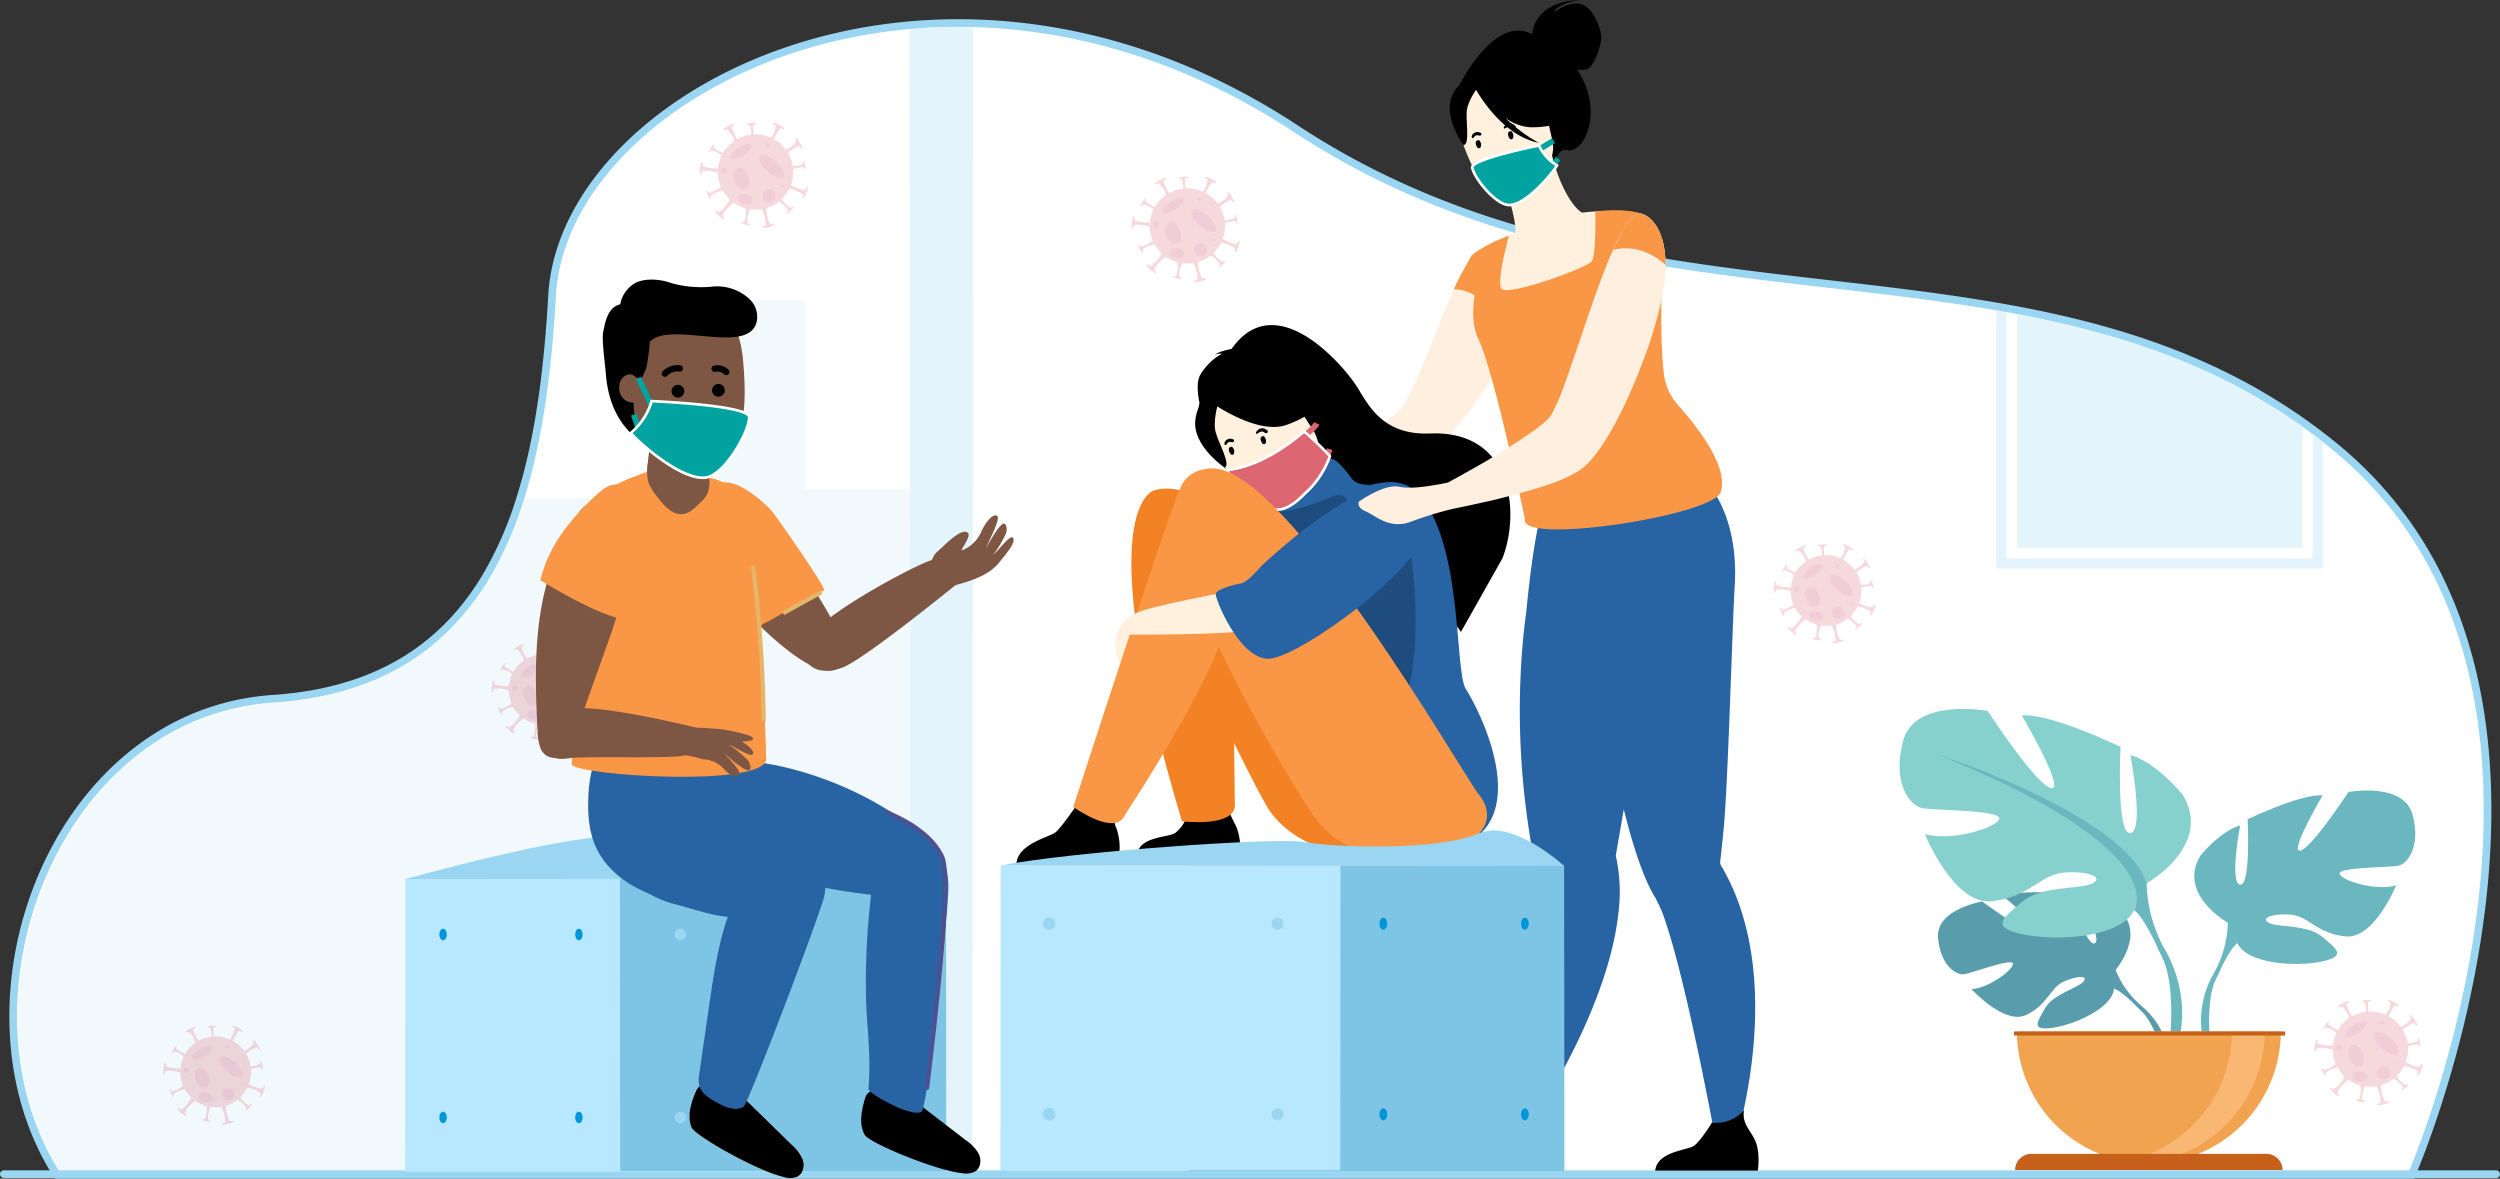 <svg xmlns="http://www.w3.org/2000/svg" width="650" height="306.45" viewBox="0 0 650 306.45">
  <rect x="0" y="0" width="650" height="306.45" fill="#333333" stroke="none"/>
  <g id="Illustrtion_Updated" data-name="Illustrtion Updated" transform="translate(-39 -23.468)">
    <path id="Path_1" data-name="Path 1" d="M178.62,550.962a70,70,0,0,0,5.054,11.109q.864,1.532,1.816,3.02H797.712s55.759-127.69-20.2-189.51q-1.425-1.157-2.859-2.271-1.321-1.021-2.654-2.007-1.3-.961-2.6-1.883c-22.9-16.172-47.969-24.17-74.267-29.128q-1.389-.264-2.785-.512c-.883-.162-1.766-.317-2.652-.469-21.321-3.678-43.4-5.613-65.73-8.486-7.774-1-15.582-2.119-23.4-3.461-31.28-5.368-62.731-14.379-93.012-34.287-37.357-24.56-75.875-30.78-108.607-25.905q-3.346.5-6.6,1.145-4.791.953-9.381,2.216c-39.311,10.79-67.139,37.885-68.737,65.906-1.076,18.885-3.316,37.033-8.277,52.777a95.686,95.686,0,0,1-8.8,20.164q-1.478,2.493-3.123,4.825c-10.828,15.334-27.281,25.438-52.353,27.119-17.429,1.169-32.111,8.976-43.286,20.533l-.312.324C176.473,484.777,168.14,521.434,178.62,550.962Z" transform="translate(-131.682 -236.174)" fill="#fff" stroke="#9ad6f2" stroke-width="2"/>
    <g id="Group_2" data-name="Group 2" transform="translate(43.703 30.47)">
      <path id="Path_4" data-name="Path 4" d="M1881.611,771.2a61.012,61.012,0,0,0,6.629,13.157l222.013.972V607.027h-28.281V558.052h-25.942v66.164h-21.446V609.438h-25.47a93.717,93.717,0,0,1-8.771,19.938L1998.757,632l-1.54,2.2c-10.828,15.334-26.8,26.654-51.869,28.334-17.429,1.169-32.29,8.033-43.466,19.589l-.312.324C1879.977,705.044,1871.13,741.676,1881.611,771.2Z" transform="translate(-1877.207 -486.864)" fill="#f2f9fc"/>
      <g id="Group_1" data-name="Group 1" transform="translate(231.75 0)">
        <path id="Path_5" data-name="Path 5" d="M1868.867,268.273l.38,297.607h15.984l.173-298.293C1884.838,267.586,1874.009,266.883,1868.867,268.273Z" transform="translate(-1868.867 -267.409)" fill="#e3f4fc"/>
      </g>
    </g>
    <g id="Group_9" data-name="Group 9" transform="translate(532.879 207.79)">
      <g id="Group_4" data-name="Group 4" transform="translate(9.988 47.657)">
        <path id="Path_8" data-name="Path 8" d="M716.139,1143.063s8.351-9.743.515-15.931c0,0-5.724-3.465-10.391-3.184,0,0,6.613,11.089,4.473,12.193s-6.478-12.888-6.478-12.888-13.026-1.263-17.216.752c0,0,11.135,9.112,8.79,9.655s-14.373-8.4-14.373-8.4-12.123,2.063-11.477,9.458,4.824,9.679,6.66,9.482,12.576-4.3,12.81-2.792-6.231,6.42-10.758,6.651c0,0,8.547,9.425,14.227,6.705s6.165-7.032,9.706-8.65,6.563-1.613,5.1.036-7.87,3.253-9.9,6.835-3.842,6,2.035,5.113,15.43-5.185,15.849-10.109Z" transform="translate(-669.959 -1122.861)" fill="#599dad"/>
        <g id="Group_3" data-name="Group 3" transform="translate(5.982 11.996)">
          <path id="Path_9" data-name="Path 9" d="M652.933,1181.971s32.927-1.269,40.2,8.148a23.809,23.809,0,0,0,6.557,9.2l.771,2.1s-5.705-6.016-7.747-6.38C692.712,1195.043,695.9,1183.376,652.933,1181.971Z" transform="translate(-652.933 -1181.914)" fill="#599dad"/>
          <path id="Path_10" data-name="Path 10" d="M621.381,1264.35a20.676,20.676,0,0,1,7.558,14.566l-1.283.115s-2.257-9.656-6.337-13.433S621.381,1264.35,621.381,1264.35Z" transform="translate(-574.626 -1246.943)" fill="#599dad"/>
        </g>
      </g>
      <g id="Group_6" data-name="Group 6" transform="translate(76.632 21.205)">
        <path id="Path_11" data-name="Path 11" d="M314.151,1027.052s-13.284-7.439-7.085-17.535c0,0,4.959-6.2,10.273-7.793,0,0-2.834,15.055,0,15.41s1.948-17,1.948-17,13.993-6.731,19.484-6.2c0,0-8.679,14.7-5.845,14.347S345.5,993.044,345.5,993.044s14.347-2.657,16.65,5.845-1.417,12.753-3.543,13.284-15.764.354-15.41,2.125,9.565,4.605,14.7,3.011c0,0-5.668,13.993-13.107,13.284s-9.742-5.313-14.347-5.668-7.971.885-5.668,2.125,10.1.406,13.816,3.569,6.731,5.111-.177,6.528-19.306.531-21.786-4.782Z" transform="translate(-305.417 -992.651)" fill="#6bb7bf"/>
        <g id="Group_5" data-name="Group 5" transform="translate(1.717 8.895)">
          <path id="Path_12" data-name="Path 12" d="M386.243,1036.438s-37.2,12.044-41.447,25.506a28.255,28.255,0,0,1-3.543,12.93v2.657s3.9-9.033,6.022-10.273C347.275,1067.257,338.951,1055.568,386.243,1036.438Z" transform="translate(-337.78 -1036.438)" fill="#6bb7bf"/>
          <path id="Path_13" data-name="Path 13" d="M557.44,1219.153a24.532,24.532,0,0,0-2.466,19.314l1.476-.4s-1.433-11.679,1.569-17.553S557.44,1219.153,557.44,1219.153Z" transform="translate(-553.967 -1180.717)" fill="#6bb7bf"/>
        </g>
      </g>
      <g id="Group_8" data-name="Group 8" transform="translate(0)">
        <path id="Path_14" data-name="Path 14" d="M656.873,933.614s17.511-9.806,9.339-23.115c0,0-6.537-8.172-13.542-10.273,0,0,3.736,19.846,0,20.313s-2.568-22.414-2.568-22.414-18.445-8.872-25.683-8.172c0,0,11.441,19.379,7.7,18.912s-16.577-20.079-16.577-20.079-18.912-3.5-21.947,7.7S595.468,913.3,598.269,914s20.78.467,20.313,2.8-12.608,6.07-19.379,3.969c0,0,7.471,18.445,17.278,17.511s12.841-7,18.912-7.471,10.507,1.167,7.471,2.8-13.308.536-18.211,4.7-8.872,6.736.233,8.6,25.45.7,28.719-6.3Z" transform="translate(-592.642 -888.268)" fill="#86d1cd"/>
        <g id="Group_7" data-name="Group 7" transform="translate(9.596 11.725)">
          <path id="Path_15" data-name="Path 15" d="M626.324,945.985s49.031,15.877,54.635,33.621a37.245,37.245,0,0,0,4.669,17.044v3.5s-5.137-11.908-7.938-13.542C677.69,986.611,688.664,971.2,626.324,945.985Z" transform="translate(-626.324 -945.985)" fill="#6bb7bf"/>
          <path id="Path_16" data-name="Path 16" d="M606.126,1186.838s7.562,11.482,3.251,25.459l-1.945-.522s1.888-15.4-2.068-23.138S606.126,1186.838,606.126,1186.838Z" transform="translate(-546.822 -1136.172)" fill="#6bb7bf"/>
        </g>
      </g>
      <path id="Path_17" data-name="Path 17" d="M511.859,1335.368a34.3,34.3,0,0,1-34.3-34.3h68.6A34.3,34.3,0,0,1,511.859,1335.368Z" transform="translate(-447.037 -1217.207)" fill="#f1a34f"/>
      <path id="Path_18" data-name="Path 18" d="M498.135,1335.1a34.326,34.326,0,0,0,38.562-34.04h-8.521A34.308,34.308,0,0,1,498.135,1335.1Z" transform="translate(-441.754 -1217.206)" fill="#f8b873"/>
      <path id="Path_19" data-name="Path 19" d="M475.225,1461.91h69.55a4.232,4.232,0,0,0-4.232-4.232H479.457a4.232,4.232,0,0,0-4.232,4.232Z" transform="translate(-445.179 -1342.003)" fill="#c6601a"/>
      <rect id="Rectangle_2" data-name="Rectangle 2" width="70.511" height="1.052" transform="translate(29.74 83.859)" fill="#c6601a"/>
    </g>
    <rect id="Rectangle_3" data-name="Rectangle 3" width="650" height="2" rx="1" transform="translate(39 327.748)" fill="#9ad6f2"/>
    <g id="Group_19" data-name="Group 19" transform="translate(558.005 104.308)">
      <g id="Group_18" data-name="Group 18">
        <path id="Path_71" data-name="Path 71" d="M350.087,564.518v63.86h79.655V596.041q1.332.985,2.654,2.006v32.984H347.435V564.049Q348.763,564.278,350.087,564.518Z" transform="translate(-347.435 -564.049)" fill="#e3f4fc"/>
      </g>
      <path id="Path_72" data-name="Path 72" d="M368.731,568.021v60.548H443v-31.42C420.1,580.977,395.029,572.979,368.731,568.021Z" transform="translate(-363.294 -567.04)" fill="#e3f4fc"/>
    </g>
    <g id="Group_2026" data-name="Group 2026" transform="translate(81.462 55.39)" opacity="0.25">
      <g id="Group_2011" data-name="Group 2011" transform="translate(148.07 206.429)">
        <path id="Path_16-2" data-name="Path 16" d="M299.429,366.791c.093-.1-.038-.391-.326-.775-.117-.156-.26-.327-.423-.508.273-1.753,2.528-3.853,4.514-5.385a15.212,15.212,0,0,0,4.7,2.236c.737,1.862-.241,4.809-.6,5.759-.712-.07-1.23-.026-1.258.129-.036.2.795.523,1.857.713s1.952.178,1.989-.027c.019-.1-.181-.233-.516-.362-.134-.052-.3-.1-.469-.151-.573-1.323.17-3.838.875-5.657a15.26,15.26,0,0,0,4.626-.025c1.36,2.075,1.633,5.437,1.688,6.632-.91.286-1.523.611-1.475.815.062.27,1.249.226,2.649-.1s2.487-.8,2.425-1.073c-.031-.135-.343-.191-.822-.174-.194.007-.415.027-.656.058-1.257-1.195-1.708-4.135-1.847-6.607A15.2,15.2,0,0,0,320.4,360.4c.334-.221.653-.457.964-.7,1.759.712,3.359,2.848,3.888,3.609-.463.545-.722,1-.611,1.107.147.146.883-.355,1.644-1.12s1.258-1.5,1.111-1.65c-.073-.073-.294.016-.591.219-.12.082-.253.182-.393.3-1.289-.259-2.767-1.978-3.846-3.5a15.116,15.116,0,0,0,3.066-4.19,16.4,16.4,0,0,1,5.658,2.326c-.283.91-.365,1.6-.17,1.677.257.1.9-.9,1.43-2.233s.757-2.5.5-2.6c-.128-.052-.353.172-.612.577-.1.163-.215.358-.327.574-1.524.315-3.835-.705-5.819-1.854a15.294,15.294,0,0,0,.88-6.413,12.637,12.637,0,0,1,4.361-.714c.184.691.407,1.161.562,1.133.2-.038.211-.928.016-1.989s-.519-1.89-.723-1.853c-.1.019-.155.251-.158.61,0,.145.006.312.021.493-.807.776-2.561,1.062-4.219,1.141a15.126,15.126,0,0,0-1.973-5.445,17.883,17.883,0,0,1,4.56-2.762c.587.751,1.107,1.211,1.282,1.1.23-.153-.226-1.249-1.02-2.447s-1.625-2.047-1.856-1.894c-.115.076-.058.388.126.831.075.179.171.381.285.6-.544,1.276-2.316,2.462-4.163,3.4a15.127,15.127,0,0,0-4.88-4.306,18.214,18.214,0,0,1,2.635-4.428c.874.382,1.549.539,1.648.355.13-.244-.793-.991-2.061-1.668s-2.4-1.029-2.532-.785c-.065.122.133.37.506.672.151.122.332.253.535.388.126,1.35-.821,3.182-1.967,4.851a15.3,15.3,0,0,0-6.9-1.287,13.488,13.488,0,0,1-.12-3.981c.708-.106,1.2-.277,1.188-.433-.015-.207-.9-.312-1.975-.236s-1.936.307-1.922.513c.008.1.233.182.59.224.144.017.311.028.492.034.635.825.757,2.417.687,3.969a15.123,15.123,0,0,0-5.579,1.806,17.684,17.684,0,0,1-2.311-4.934c.811-.5,1.326-.966,1.23-1.153-.126-.246-1.266.087-2.545.743s-2.214,1.389-2.088,1.635c.063.123.38.1.84-.033.186-.054.4-.128.621-.216,1.256.706,2.268,2.718,3,4.735a15.144,15.144,0,0,0-4.487,4.81,12.209,12.209,0,0,1-3.975-2.4c.315-.642.456-1.143.321-1.223-.179-.106-.769.561-1.319,1.489s-.851,1.766-.672,1.872c.089.053.281-.087.52-.357.095-.108.2-.241.305-.385,1.2-.061,2.854,1.025,4.215,2.14a15.288,15.288,0,0,0-1.423,5.11,16.115,16.115,0,0,1-6.2-.851c.051-.952-.039-1.64-.246-1.668-.274-.036-.65,1.09-.839,2.515s-.12,2.611.154,2.647c.137.018.3-.254.451-.709.061-.183.121-.4.176-.634,1.474-.716,4.154-.212,6.439.467a15.121,15.121,0,0,0,1.18,5.589c-1.24,1.481-3.93,2.271-4.855,2.506-.348-.624-.68-1.026-.823-.96-.189.086.023.951.472,1.932s.966,1.706,1.155,1.619c.094-.043.089-.281,0-.631-.035-.141-.083-.3-.142-.473.735-1.181,3.077-1.987,4.943-2.452.185.33.379.658.591.978a15.281,15.281,0,0,0,2.291,2.708c-.913,2.319-3.553,4.485-4.51,5.216-.753-.584-1.37-.9-1.511-.748-.186.2.525,1.155,1.589,2.122S299.243,367,299.429,366.791Z" transform="translate(-289.455 -327.801)" fill="#dc6772"/>
        <path id="Path_17-2" data-name="Path 17" d="M347.611,371.292a.559.559,0,1,1-.775-.157A.559.559,0,0,1,347.611,371.292Z" transform="translate(-313.531 -346.023)" fill="#c73861"/>
        <path id="Path_18-2" data-name="Path 18" d="M335.511,343.53a.8.8,0,1,1,1.11.226A.8.8,0,0,1,335.511,343.53Z" transform="translate(-308.808 -333.905)" fill="#c73861"/>
        <path id="Path_19-2" data-name="Path 19" d="M311.065,348.492c-.557-.841.853-2.754,3.149-4.274s4.607-2.071,5.164-1.231-.853,2.753-3.149,4.273S311.621,349.332,311.065,348.492Z" transform="translate(-298.511 -334.035)" fill="#c73861"/>
        <path id="Path_20" data-name="Path 20" d="M334.286,357.01c-2.609-2.316-3.944-5.071-2.983-6.154s3.855-.083,6.464,2.233,3.945,5.071,2.984,6.154S336.9,359.326,334.286,357.01Z" transform="translate(-306.959 -337.333)" fill="#c73861"/>
        <path id="Path_21" data-name="Path 21" d="M304.684,360.968a1.2,1.2,0,1,1,1.665.338A1.2,1.2,0,0,1,304.684,360.968Z" transform="translate(-295.789 -340.992)" fill="#c73861"/>
        <path id="Path_22" data-name="Path 22" d="M313.34,364.775c-.948-2.326-.493-4.711,1.015-5.326s3.5.774,4.449,3.1.493,4.711-1.015,5.326S314.288,367.1,313.34,364.775Z" transform="translate(-299.312 -341.077)" fill="#c73861"/>
        <path id="Path_23" data-name="Path 23" d="M334.788,373.8c1.566-1.037,3.482-.9,4.279.3s.175,3.021-1.391,4.058-3.482.9-4.279-.3S333.222,374.84,334.788,373.8Z" transform="translate(-307.827 -346.893)" fill="#c73861"/>
        <path id="Path_24" data-name="Path 24" d="M315.747,379.143c.185-1.12,1.685-1.8,3.352-1.53s2.867,1.405,2.683,2.525-1.685,1.8-3.352,1.53S315.563,380.262,315.747,379.143Z" transform="translate(-300.527 -348.767)" fill="#c73861"/>
      </g>
      <g id="Group_2014" data-name="Group 2014" transform="translate(418.683 109.589)">
        <path id="Path_16-3" data-name="Path 16" d="M295.485,351.371c.056-.062-.023-.236-.2-.468-.071-.094-.157-.2-.256-.307.165-1.059,1.528-2.329,2.728-3.256a9.2,9.2,0,0,0,2.839,1.351c.445,1.126-.146,2.907-.361,3.481-.43-.042-.744-.016-.76.078-.022.123.481.316,1.122.431s1.18.107,1.2-.016c.011-.062-.109-.141-.312-.219-.081-.031-.179-.062-.283-.091-.347-.8.1-2.32.529-3.42a9.225,9.225,0,0,0,2.8-.015,8.984,8.984,0,0,1,1.02,4.009c-.55.173-.921.369-.892.493.037.163.755.137,1.6-.058s1.5-.485,1.466-.648c-.019-.082-.207-.115-.5-.1-.117,0-.251.016-.4.035-.76-.722-1.033-2.5-1.117-3.994a9.188,9.188,0,0,0,2.445-1.145c.2-.134.395-.276.583-.423a6.5,6.5,0,0,1,2.35,2.181c-.28.329-.436.6-.369.669.089.088.534-.215.994-.677s.761-.909.672-1c-.044-.044-.178.009-.357.132-.073.049-.153.11-.238.18-.779-.156-1.673-1.2-2.325-2.118a9.137,9.137,0,0,0,1.853-2.533,9.915,9.915,0,0,1,3.42,1.406c-.171.55-.22.967-.1,1.014.155.062.542-.542.865-1.35s.457-1.512.3-1.574c-.078-.031-.213.1-.37.349-.063.1-.13.216-.2.347-.921.19-2.319-.426-3.517-1.121a9.245,9.245,0,0,0,.532-3.877,7.64,7.64,0,0,1,2.636-.432c.111.418.246.7.34.685.123-.023.128-.561.01-1.2s-.314-1.143-.437-1.12c-.062.011-.094.151-.1.369,0,.088,0,.189.013.3a4.349,4.349,0,0,1-2.55.69,9.144,9.144,0,0,0-1.193-3.292,10.81,10.81,0,0,1,2.757-1.67c.355.454.669.732.775.662.139-.092-.137-.755-.617-1.48s-.982-1.237-1.122-1.145c-.07.046-.035.235.076.5.045.108.1.23.172.36a5.4,5.4,0,0,1-2.517,2.053,9.144,9.144,0,0,0-2.95-2.6,11.012,11.012,0,0,1,1.593-2.677c.528.231.937.326,1,.214.079-.148-.479-.6-1.246-1.008s-1.452-.622-1.531-.474c-.04.074.08.223.306.406.091.074.2.153.323.235a5.273,5.273,0,0,1-1.189,2.932,9.248,9.248,0,0,0-4.173-.778,8.155,8.155,0,0,1-.073-2.407c.428-.064.725-.167.718-.262-.009-.125-.544-.189-1.194-.142s-1.17.185-1.162.31c0,.063.141.11.356.136.087.01.188.017.3.02a4.037,4.037,0,0,1,.415,2.4,9.143,9.143,0,0,0-3.373,1.092,10.688,10.688,0,0,1-1.4-2.983c.49-.3.8-.584.744-.7-.076-.149-.765.053-1.539.449s-1.338.839-1.262.988c.038.075.229.061.508-.02.112-.033.239-.077.376-.131a5.6,5.6,0,0,1,1.814,2.862,9.154,9.154,0,0,0-2.712,2.908,7.38,7.38,0,0,1-2.4-1.448c.191-.388.276-.691.194-.739-.108-.064-.465.339-.8.9s-.514,1.067-.406,1.132c.054.032.17-.053.314-.216.057-.065.12-.146.185-.233a4.674,4.674,0,0,1,2.548,1.294,9.243,9.243,0,0,0-.86,3.089,9.742,9.742,0,0,1-3.749-.515c.031-.575-.023-.991-.149-1.008-.165-.022-.393.659-.507,1.52s-.073,1.578.093,1.6c.083.011.181-.154.273-.429.037-.111.073-.241.106-.383.891-.433,2.511-.128,3.892.283a9.14,9.14,0,0,0,.713,3.378,6.272,6.272,0,0,1-2.935,1.515c-.21-.377-.411-.62-.5-.58-.114.052.014.575.285,1.168s.584,1.031.7.979c.057-.026.054-.17,0-.381-.021-.085-.05-.182-.086-.286.445-.714,1.86-1.2,2.988-1.482.112.2.229.4.357.591a9.238,9.238,0,0,0,1.385,1.637,8.913,8.913,0,0,1-2.726,3.153c-.455-.353-.828-.546-.913-.452-.113.124.318.7.961,1.283S295.372,351.495,295.485,351.371Z" transform="translate(-289.455 -327.801)" fill="#dc6772"/>
        <path id="Path_17-3" data-name="Path 17" d="M347.206,371.193a.338.338,0,1,1-.468-.1A.338.338,0,0,1,347.206,371.193Z" transform="translate(-326.604 -355.917)" fill="#c73861"/>
        <path id="Path_18-3" data-name="Path 18" d="M335.458,343.038a.484.484,0,1,1,.671.136A.484.484,0,0,1,335.458,343.038Z" transform="translate(-319.316 -337.22)" fill="#c73861"/>
        <path id="Path_19-3" data-name="Path 19" d="M311.017,346.16c-.336-.508.516-1.665,1.9-2.584s2.785-1.252,3.122-.744-.516,1.665-1.9,2.583S311.353,346.667,311.017,346.16Z" transform="translate(-303.428 -337.42)" fill="#c73861"/>
        <path id="Path_20-2" data-name="Path 20" d="M332.983,354.4c-1.577-1.4-2.384-3.066-1.8-3.72s2.33-.05,3.908,1.35,2.385,3.066,1.8,3.72S334.56,355.8,332.983,354.4Z" transform="translate(-316.464 -342.508)" fill="#c73861"/>
        <path id="Path_21-2" data-name="Path 21" d="M304.605,360.231a.726.726,0,1,1,1.007.2A.726.726,0,0,1,304.605,360.231Z" transform="translate(-299.228 -348.155)" fill="#c73861"/>
        <path id="Path_22-2" data-name="Path 22" d="M313.144,362.611c-.573-1.406-.3-2.848.614-3.22s2.116.468,2.689,1.874.3,2.848-.614,3.22S313.717,364.018,313.144,362.611Z" transform="translate(-304.664 -348.285)" fill="#c73861"/>
        <path id="Path_23-2" data-name="Path 23" d="M334.1,373.528a1.636,1.636,0,1,1-.841,2.454A1.866,1.866,0,0,1,334.1,373.528Z" transform="translate(-317.802 -357.261)" fill="#c73861"/>
        <path id="Path_24-2" data-name="Path 24" d="M315.74,378.514c.112-.677,1.019-1.091,2.027-.925s1.733.85,1.622,1.526-1.019,1.091-2.026.925S315.628,379.19,315.74,378.514Z" transform="translate(-306.539 -360.151)" fill="#c73861"/>
      </g>
      <g id="Group_2020" data-name="Group 2020" transform="translate(85.374 135.318)">
        <path id="Path_16-4" data-name="Path 16" d="M295.485,351.371c.056-.062-.023-.236-.2-.468-.071-.094-.157-.2-.256-.307.165-1.059,1.528-2.329,2.728-3.256a9.2,9.2,0,0,0,2.839,1.351c.445,1.126-.146,2.907-.361,3.481-.43-.042-.744-.016-.76.078-.022.123.481.316,1.122.431s1.18.107,1.2-.016c.011-.062-.109-.141-.312-.219-.081-.031-.179-.062-.283-.091-.347-.8.1-2.32.529-3.42a9.225,9.225,0,0,0,2.8-.015,8.984,8.984,0,0,1,1.02,4.009c-.55.173-.921.369-.892.493.037.163.755.137,1.6-.058s1.5-.485,1.466-.648c-.019-.082-.207-.115-.5-.1-.117,0-.251.016-.4.035-.76-.722-1.033-2.5-1.117-3.994a9.188,9.188,0,0,0,2.445-1.145c.2-.134.395-.276.583-.423a6.5,6.5,0,0,1,2.35,2.181c-.28.329-.436.6-.369.669.089.088.534-.215.994-.677s.761-.909.672-1c-.044-.044-.178.009-.357.132-.073.049-.153.11-.238.18-.779-.156-1.673-1.2-2.325-2.118a9.137,9.137,0,0,0,1.853-2.533,9.915,9.915,0,0,1,3.42,1.406c-.171.55-.22.967-.1,1.014.155.062.542-.542.865-1.35s.457-1.512.3-1.574c-.078-.031-.213.1-.37.349-.063.1-.13.216-.2.347-.921.19-2.319-.426-3.517-1.121a9.245,9.245,0,0,0,.532-3.877,7.64,7.64,0,0,1,2.636-.432c.111.418.246.7.34.685.123-.023.128-.561.01-1.2s-.314-1.143-.437-1.12c-.062.011-.094.151-.1.369,0,.088,0,.189.013.3a4.349,4.349,0,0,1-2.55.69,9.144,9.144,0,0,0-1.193-3.292,10.81,10.81,0,0,1,2.757-1.67c.355.454.669.732.775.662.139-.092-.137-.755-.617-1.48s-.982-1.237-1.122-1.145c-.07.046-.035.235.076.5.045.108.1.23.172.36a5.4,5.4,0,0,1-2.517,2.053,9.144,9.144,0,0,0-2.95-2.6,11.012,11.012,0,0,1,1.593-2.677c.528.231.937.326,1,.214.079-.148-.479-.6-1.246-1.008s-1.452-.622-1.531-.474c-.04.074.08.223.306.406.091.074.2.153.323.235a5.273,5.273,0,0,1-1.189,2.932,9.248,9.248,0,0,0-4.173-.778,8.155,8.155,0,0,1-.073-2.407c.428-.064.725-.167.718-.262-.009-.125-.544-.189-1.194-.142s-1.17.185-1.162.31c0,.063.141.11.356.136.087.01.188.017.3.02a4.037,4.037,0,0,1,.415,2.4,9.143,9.143,0,0,0-3.373,1.092,10.688,10.688,0,0,1-1.4-2.983c.49-.3.8-.584.744-.7-.076-.149-.765.053-1.539.449s-1.338.839-1.262.988c.038.075.229.061.508-.02.112-.033.239-.077.376-.131a5.6,5.6,0,0,1,1.814,2.862,9.154,9.154,0,0,0-2.712,2.908,7.38,7.38,0,0,1-2.4-1.448c.191-.388.276-.691.194-.739-.108-.064-.465.339-.8.9s-.514,1.067-.406,1.132c.054.032.17-.053.314-.216.057-.065.12-.146.185-.233a4.674,4.674,0,0,1,2.548,1.294,9.243,9.243,0,0,0-.86,3.089,9.742,9.742,0,0,1-3.749-.515c.031-.575-.023-.991-.149-1.008-.165-.022-.393.659-.507,1.52s-.073,1.578.093,1.6c.083.011.181-.154.273-.429.037-.111.073-.241.106-.383.891-.433,2.511-.128,3.892.283a9.14,9.14,0,0,0,.713,3.378,6.272,6.272,0,0,1-2.935,1.515c-.21-.377-.411-.62-.5-.58-.114.052.014.575.285,1.168s.584,1.031.7.979c.057-.026.054-.17,0-.381-.021-.085-.05-.182-.086-.286.445-.714,1.86-1.2,2.988-1.482.112.2.229.4.357.591a9.238,9.238,0,0,0,1.385,1.637,8.913,8.913,0,0,1-2.726,3.153c-.455-.353-.828-.546-.913-.452-.113.124.318.7.961,1.283S295.372,351.495,295.485,351.371Z" transform="translate(-289.455 -327.801)" fill="#dc6772"/>
        <path id="Path_17-4" data-name="Path 17" d="M347.206,371.193a.338.338,0,1,1-.468-.1A.338.338,0,0,1,347.206,371.193Z" transform="translate(-326.604 -355.917)" fill="#c73861"/>
        <path id="Path_18-4" data-name="Path 18" d="M335.458,343.038a.484.484,0,1,1,.671.136A.484.484,0,0,1,335.458,343.038Z" transform="translate(-319.316 -337.22)" fill="#c73861"/>
        <path id="Path_19-4" data-name="Path 19" d="M311.017,346.16c-.336-.508.516-1.665,1.9-2.584s2.785-1.252,3.122-.744-.516,1.665-1.9,2.583S311.353,346.667,311.017,346.16Z" transform="translate(-303.428 -337.42)" fill="#c73861"/>
        <path id="Path_20-3" data-name="Path 20" d="M332.983,354.4c-1.577-1.4-2.384-3.066-1.8-3.72s2.33-.05,3.908,1.35,2.385,3.066,1.8,3.72S334.56,355.8,332.983,354.4Z" transform="translate(-316.464 -342.508)" fill="#c73861"/>
        <path id="Path_21-3" data-name="Path 21" d="M304.605,360.231a.726.726,0,1,1,1.007.2A.726.726,0,0,1,304.605,360.231Z" transform="translate(-299.228 -348.155)" fill="#c73861"/>
        <path id="Path_22-3" data-name="Path 22" d="M313.144,362.611c-.573-1.406-.3-2.848.614-3.22s2.116.468,2.689,1.874.3,2.848-.614,3.22S313.717,364.018,313.144,362.611Z" transform="translate(-304.664 -348.285)" fill="#c73861"/>
        <path id="Path_23-3" data-name="Path 23" d="M334.1,373.528a1.636,1.636,0,1,1-.841,2.454A1.866,1.866,0,0,1,334.1,373.528Z" transform="translate(-317.802 -357.261)" fill="#c73861"/>
        <path id="Path_24-3" data-name="Path 24" d="M315.74,378.514c.112-.677,1.019-1.091,2.027-.925s1.733.85,1.622,1.526-1.019,1.091-2.026.925S315.628,379.19,315.74,378.514Z" transform="translate(-306.539 -360.151)" fill="#c73861"/>
      </g>
      <g id="Group_2015" data-name="Group 2015" transform="translate(0 234.726)">
        <path id="Path_16-5" data-name="Path 16" d="M295.485,351.371c.056-.062-.023-.236-.2-.468-.071-.094-.157-.2-.256-.307.165-1.059,1.528-2.329,2.728-3.256a9.2,9.2,0,0,0,2.839,1.351c.445,1.126-.146,2.907-.361,3.481-.43-.042-.744-.016-.76.078-.022.123.481.316,1.122.431s1.18.107,1.2-.016c.011-.062-.109-.141-.312-.219-.081-.031-.179-.062-.283-.091-.347-.8.1-2.32.529-3.42a9.225,9.225,0,0,0,2.8-.015,8.984,8.984,0,0,1,1.02,4.009c-.55.173-.921.369-.892.493.037.163.755.137,1.6-.058s1.5-.485,1.466-.648c-.019-.082-.207-.115-.5-.1-.117,0-.251.016-.4.035-.76-.722-1.033-2.5-1.117-3.994a9.188,9.188,0,0,0,2.445-1.145c.2-.134.395-.276.583-.423a6.5,6.5,0,0,1,2.35,2.181c-.28.329-.436.6-.369.669.089.088.534-.215.994-.677s.761-.909.672-1c-.044-.044-.178.009-.357.132-.073.049-.153.11-.238.18-.779-.156-1.673-1.2-2.325-2.118a9.137,9.137,0,0,0,1.853-2.533,9.915,9.915,0,0,1,3.42,1.406c-.171.55-.22.967-.1,1.014.155.062.542-.542.865-1.35s.457-1.512.3-1.574c-.078-.031-.213.1-.37.349-.063.1-.13.216-.2.347-.921.19-2.319-.426-3.517-1.121a9.245,9.245,0,0,0,.532-3.877,7.64,7.64,0,0,1,2.636-.432c.111.418.246.7.34.685.123-.023.128-.561.01-1.2s-.314-1.143-.437-1.12c-.062.011-.094.151-.1.369,0,.088,0,.189.013.3a4.349,4.349,0,0,1-2.55.69,9.144,9.144,0,0,0-1.193-3.292,10.81,10.81,0,0,1,2.757-1.67c.355.454.669.732.775.662.139-.092-.137-.755-.617-1.48s-.982-1.237-1.122-1.145c-.07.046-.035.235.076.5.045.108.1.23.172.36a5.4,5.4,0,0,1-2.517,2.053,9.144,9.144,0,0,0-2.95-2.6,11.012,11.012,0,0,1,1.593-2.677c.528.231.937.326,1,.214.079-.148-.479-.6-1.246-1.008s-1.452-.622-1.531-.474c-.04.074.08.223.306.406.091.074.2.153.323.235a5.273,5.273,0,0,1-1.189,2.932,9.248,9.248,0,0,0-4.173-.778,8.155,8.155,0,0,1-.073-2.407c.428-.064.725-.167.718-.262-.009-.125-.544-.189-1.194-.142s-1.17.185-1.162.31c0,.063.141.11.356.136.087.01.188.017.3.02a4.037,4.037,0,0,1,.415,2.4,9.143,9.143,0,0,0-3.373,1.092,10.688,10.688,0,0,1-1.4-2.983c.49-.3.8-.584.744-.7-.076-.149-.765.053-1.539.449s-1.338.839-1.262.988c.038.075.229.061.508-.02.112-.033.239-.077.376-.131a5.6,5.6,0,0,1,1.814,2.862,9.154,9.154,0,0,0-2.712,2.908,7.38,7.38,0,0,1-2.4-1.448c.191-.388.276-.691.194-.739-.108-.064-.465.339-.8.9s-.514,1.067-.406,1.132c.054.032.17-.053.314-.216.057-.065.12-.146.185-.233a4.674,4.674,0,0,1,2.548,1.294,9.243,9.243,0,0,0-.86,3.089,9.742,9.742,0,0,1-3.749-.515c.031-.575-.023-.991-.149-1.008-.165-.022-.393.659-.507,1.52s-.073,1.578.093,1.6c.083.011.181-.154.273-.429.037-.111.073-.241.106-.383.891-.433,2.511-.128,3.892.283a9.14,9.14,0,0,0,.713,3.378,6.272,6.272,0,0,1-2.935,1.515c-.21-.377-.411-.62-.5-.58-.114.052.014.575.285,1.168s.584,1.031.7.979c.057-.026.054-.17,0-.381-.021-.085-.05-.182-.086-.286.445-.714,1.86-1.2,2.988-1.482.112.2.229.4.357.591a9.238,9.238,0,0,0,1.385,1.637,8.913,8.913,0,0,1-2.726,3.153c-.455-.353-.828-.546-.913-.452-.113.124.318.7.961,1.283S295.372,351.495,295.485,351.371Z" transform="translate(-289.455 -327.801)" fill="#dc6772"/>
        <path id="Path_17-5" data-name="Path 17" d="M347.206,371.193a.338.338,0,1,1-.468-.1A.338.338,0,0,1,347.206,371.193Z" transform="translate(-326.604 -355.917)" fill="#c73861"/>
        <path id="Path_18-5" data-name="Path 18" d="M335.458,343.038a.484.484,0,1,1,.671.136A.484.484,0,0,1,335.458,343.038Z" transform="translate(-319.316 -337.22)" fill="#c73861"/>
        <path id="Path_19-5" data-name="Path 19" d="M311.017,346.16c-.336-.508.516-1.665,1.9-2.584s2.785-1.252,3.122-.744-.516,1.665-1.9,2.583S311.353,346.667,311.017,346.16Z" transform="translate(-303.428 -337.42)" fill="#c73861"/>
        <path id="Path_20-4" data-name="Path 20" d="M332.983,354.4c-1.577-1.4-2.384-3.066-1.8-3.72s2.33-.05,3.908,1.35,2.385,3.066,1.8,3.72S334.56,355.8,332.983,354.4Z" transform="translate(-316.464 -342.508)" fill="#c73861"/>
        <path id="Path_21-4" data-name="Path 21" d="M304.605,360.231a.726.726,0,1,1,1.007.2A.726.726,0,0,1,304.605,360.231Z" transform="translate(-299.228 -348.155)" fill="#c73861"/>
        <path id="Path_22-4" data-name="Path 22" d="M313.144,362.611c-.573-1.406-.3-2.848.614-3.22s2.116.468,2.689,1.874.3,2.848-.614,3.22S313.717,364.018,313.144,362.611Z" transform="translate(-304.664 -348.285)" fill="#c73861"/>
        <path id="Path_23-4" data-name="Path 23" d="M334.1,373.528a1.636,1.636,0,1,1-.841,2.454A1.866,1.866,0,0,1,334.1,373.528Z" transform="translate(-317.802 -357.261)" fill="#c73861"/>
        <path id="Path_24-4" data-name="Path 24" d="M315.74,378.514c.112-.677,1.019-1.091,2.027-.925s1.733.85,1.622,1.526-1.019,1.091-2.026.925S315.628,379.19,315.74,378.514Z" transform="translate(-306.539 -360.151)" fill="#c73861"/>
      </g>
      <g id="Group_2013" data-name="Group 2013" transform="translate(251.766 14.034)">
        <path id="Path_16-6" data-name="Path 16" d="M295.871,352.881c.06-.065-.025-.251-.21-.5-.075-.1-.167-.211-.272-.327.176-1.127,1.626-2.479,2.9-3.464a9.784,9.784,0,0,0,3.02,1.438c.474,1.2-.155,3.093-.384,3.7-.458-.045-.791-.017-.809.083-.023.131.511.336,1.194.459s1.256.114,1.279-.017c.012-.066-.116-.15-.332-.233-.086-.033-.19-.066-.3-.1-.369-.851.109-2.469.563-3.639a9.814,9.814,0,0,0,2.976-.016,9.559,9.559,0,0,1,1.086,4.266c-.585.184-.98.393-.949.524.04.173.8.146,1.7-.062s1.6-.517,1.56-.69c-.02-.087-.221-.123-.529-.112-.125,0-.267.017-.422.037-.809-.769-1.1-2.66-1.188-4.25a9.778,9.778,0,0,0,2.6-1.218c.215-.142.42-.294.62-.45a6.92,6.92,0,0,1,2.5,2.321c-.3.351-.464.641-.393.712.095.094.568-.229,1.057-.721s.81-.967.715-1.061c-.047-.047-.189.01-.38.141-.077.053-.163.117-.253.192-.829-.166-1.78-1.272-2.474-2.254a9.723,9.723,0,0,0,1.972-2.695,10.549,10.549,0,0,1,3.639,1.5c-.182.585-.234,1.029-.109,1.079.165.066.577-.577.92-1.436s.487-1.609.322-1.675c-.083-.033-.227.111-.393.371-.067.105-.138.23-.211.369-.98.2-2.467-.454-3.743-1.192a9.837,9.837,0,0,0,.566-4.125,8.129,8.129,0,0,1,2.805-.459c.118.444.262.747.361.729.131-.024.136-.6.01-1.28s-.334-1.216-.465-1.192c-.066.012-.1.161-.1.393,0,.093,0,.2.014.317a4.627,4.627,0,0,1-2.714.734,9.73,9.73,0,0,0-1.269-3.5,11.5,11.5,0,0,1,2.933-1.777c.377.483.712.779.824.7.148-.1-.146-.8-.656-1.574s-1.045-1.317-1.194-1.218c-.074.049-.038.25.081.535.048.115.11.245.184.383a5.746,5.746,0,0,1-2.678,2.185,9.731,9.731,0,0,0-3.139-2.77,11.716,11.716,0,0,1,1.695-2.848c.562.246,1,.347,1.06.228.084-.157-.51-.638-1.326-1.073s-1.545-.662-1.629-.5c-.042.079.086.238.325.432.1.078.214.163.344.25a5.611,5.611,0,0,1-1.265,3.12,9.841,9.841,0,0,0-4.44-.828,8.675,8.675,0,0,1-.077-2.561c.455-.068.771-.178.764-.279-.01-.133-.578-.2-1.271-.151s-1.245.2-1.236.33c0,.067.15.117.379.144.093.011.2.018.317.022a4.3,4.3,0,0,1,.442,2.553,9.727,9.727,0,0,0-3.589,1.162,11.374,11.374,0,0,1-1.486-3.174c.522-.322.853-.621.791-.741-.081-.158-.814.056-1.637.478s-1.424.893-1.343,1.051c.041.079.244.065.54-.021.119-.035.255-.082.4-.139a5.955,5.955,0,0,1,1.93,3.045,9.741,9.741,0,0,0-2.886,3.094,7.853,7.853,0,0,1-2.557-1.541c.2-.413.293-.735.207-.787-.115-.068-.495.361-.849.958s-.547,1.136-.432,1.2c.057.034.181-.056.335-.23.061-.069.128-.155.2-.248a4.974,4.974,0,0,1,2.711,1.377,9.834,9.834,0,0,0-.916,3.287,10.367,10.367,0,0,1-3.99-.547c.033-.612-.025-1.055-.159-1.073-.176-.023-.418.7-.54,1.618s-.077,1.679.1,1.7c.088.012.193-.163.29-.456.039-.118.078-.256.113-.408.948-.461,2.672-.136,4.142.3a9.725,9.725,0,0,0,.759,3.595A6.674,6.674,0,0,1,291.8,346c-.224-.4-.437-.66-.529-.617-.121.055.015.612.3,1.243s.621,1.1.743,1.041c.061-.028.057-.181,0-.406-.022-.091-.053-.193-.091-.3.473-.76,1.979-1.278,3.179-1.577.119.212.244.423.38.629a9.828,9.828,0,0,0,1.473,1.742,9.485,9.485,0,0,1-2.9,3.355c-.485-.376-.881-.581-.972-.481-.12.132.338.743,1.022,1.365S295.751,353.013,295.871,352.881Z" transform="translate(-289.455 -327.801)" fill="#dc6772"/>
        <path id="Path_17-6" data-name="Path 17" d="M347.245,371.2a.36.36,0,1,1-.5-.1A.359.359,0,0,1,347.245,371.2Z" transform="translate(-325.324 -354.948)" fill="#c73861"/>
        <path id="Path_18-6" data-name="Path 18" d="M335.464,343.087a.515.515,0,1,1,.714.145A.515.515,0,0,1,335.464,343.087Z" transform="translate(-318.287 -336.896)" fill="#c73861"/>
        <path id="Path_19-6" data-name="Path 19" d="M311.021,346.388c-.358-.541.549-1.772,2.025-2.749s2.964-1.332,3.322-.792-.549,1.771-2.025,2.749S311.379,346.928,311.021,346.388Z" transform="translate(-302.946 -337.089)" fill="#c73861"/>
        <path id="Path_20-5" data-name="Path 20" d="M333.111,354.659c-1.678-1.49-2.537-3.262-1.919-3.959s2.48-.053,4.158,1.437,2.537,3.262,1.919,3.958S334.789,356.149,333.111,354.659Z" transform="translate(-315.533 -342.002)" fill="#c73861"/>
        <path id="Path_21-5" data-name="Path 21" d="M304.613,360.3a.773.773,0,1,1,1.071.217A.773.773,0,0,1,304.613,360.3Z" transform="translate(-298.891 -347.453)" fill="#c73861"/>
        <path id="Path_22-5" data-name="Path 22" d="M313.163,362.823c-.61-1.5-.317-3.031.653-3.426s2.252.5,2.862,1.994.317,3.031-.653,3.426S313.773,364.32,313.163,362.823Z" transform="translate(-304.14 -347.579)" fill="#c73861"/>
        <path id="Path_23-5" data-name="Path 23" d="M334.168,373.555a1.741,1.741,0,1,1-.895,2.611A1.985,1.985,0,0,1,334.168,373.555Z" transform="translate(-316.825 -356.245)" fill="#c73861"/>
        <path id="Path_24-5" data-name="Path 24" d="M315.741,378.575c.119-.72,1.084-1.161,2.156-.984s1.844.9,1.726,1.624-1.084,1.161-2.156.984S315.622,379.3,315.741,378.575Z" transform="translate(-305.951 -359.036)" fill="#c73861"/>
      </g>
      <g id="Group_2016" data-name="Group 2016" transform="translate(559.346 228.054)">
        <path id="Path_16-7" data-name="Path 16" d="M295.871,352.881c.06-.065-.025-.251-.21-.5-.075-.1-.167-.211-.272-.327.176-1.127,1.626-2.479,2.9-3.464a9.784,9.784,0,0,0,3.02,1.438c.474,1.2-.155,3.093-.384,3.7-.458-.045-.791-.017-.809.083-.023.131.511.336,1.194.459s1.256.114,1.279-.017c.012-.066-.116-.15-.332-.233-.086-.033-.19-.066-.3-.1-.369-.851.109-2.469.563-3.639a9.814,9.814,0,0,0,2.976-.016,9.559,9.559,0,0,1,1.086,4.266c-.585.184-.98.393-.949.524.04.173.8.146,1.7-.062s1.6-.517,1.56-.69c-.02-.087-.221-.123-.529-.112-.125,0-.267.017-.422.037-.809-.769-1.1-2.66-1.188-4.25a9.778,9.778,0,0,0,2.6-1.218c.215-.142.42-.294.62-.45a6.92,6.92,0,0,1,2.5,2.321c-.3.351-.464.641-.393.712.095.094.568-.229,1.057-.721s.81-.967.715-1.061c-.047-.047-.189.01-.38.141-.077.053-.163.117-.253.192-.829-.166-1.78-1.272-2.474-2.254a9.723,9.723,0,0,0,1.972-2.695,10.549,10.549,0,0,1,3.639,1.5c-.182.585-.234,1.029-.109,1.079.165.066.577-.577.92-1.436s.487-1.609.322-1.675c-.083-.033-.227.111-.393.371-.067.105-.138.23-.211.369-.98.2-2.467-.454-3.743-1.192a9.837,9.837,0,0,0,.566-4.125,8.129,8.129,0,0,1,2.805-.459c.118.444.262.747.361.729.131-.024.136-.6.01-1.28s-.334-1.216-.465-1.192c-.066.012-.1.161-.1.393,0,.093,0,.2.014.317a4.627,4.627,0,0,1-2.714.734,9.73,9.73,0,0,0-1.269-3.5,11.5,11.5,0,0,1,2.933-1.777c.377.483.712.779.824.7.148-.1-.146-.8-.656-1.574s-1.045-1.317-1.194-1.218c-.074.049-.038.25.081.535.048.115.11.245.184.383a5.746,5.746,0,0,1-2.678,2.185,9.731,9.731,0,0,0-3.139-2.77,11.716,11.716,0,0,1,1.695-2.848c.562.246,1,.347,1.06.228.084-.157-.51-.638-1.326-1.073s-1.545-.662-1.629-.5c-.042.079.086.238.325.432.1.078.214.163.344.25a5.611,5.611,0,0,1-1.265,3.12,9.841,9.841,0,0,0-4.44-.828,8.675,8.675,0,0,1-.077-2.561c.455-.068.771-.178.764-.279-.01-.133-.578-.2-1.271-.151s-1.245.2-1.236.33c0,.067.15.117.379.144.093.011.2.018.317.022a4.3,4.3,0,0,1,.442,2.553,9.727,9.727,0,0,0-3.589,1.162,11.374,11.374,0,0,1-1.486-3.174c.522-.322.853-.621.791-.741-.081-.158-.814.056-1.637.478s-1.424.893-1.343,1.051c.041.079.244.065.54-.021.119-.035.255-.082.4-.139a5.955,5.955,0,0,1,1.93,3.045,9.741,9.741,0,0,0-2.886,3.094,7.853,7.853,0,0,1-2.557-1.541c.2-.413.293-.735.207-.787-.115-.068-.495.361-.849.958s-.547,1.136-.432,1.2c.057.034.181-.056.335-.23.061-.069.128-.155.2-.248a4.974,4.974,0,0,1,2.711,1.377,9.834,9.834,0,0,0-.916,3.287,10.367,10.367,0,0,1-3.99-.547c.033-.612-.025-1.055-.159-1.073-.176-.023-.418.7-.54,1.618s-.077,1.679.1,1.7c.088.012.193-.163.29-.456.039-.118.078-.256.113-.408.948-.461,2.672-.136,4.142.3a9.725,9.725,0,0,0,.759,3.595A6.674,6.674,0,0,1,291.8,346c-.224-.4-.437-.66-.529-.617-.121.055.015.612.3,1.243s.621,1.1.743,1.041c.061-.028.057-.181,0-.406-.022-.091-.053-.193-.091-.3.473-.76,1.979-1.278,3.179-1.577.119.212.244.423.38.629a9.828,9.828,0,0,0,1.473,1.742,9.485,9.485,0,0,1-2.9,3.355c-.485-.376-.881-.581-.972-.481-.12.132.338.743,1.022,1.365S295.751,353.013,295.871,352.881Z" transform="translate(-289.455 -327.801)" fill="#dc6772"/>
        <path id="Path_17-7" data-name="Path 17" d="M347.245,371.2a.36.36,0,1,1-.5-.1A.359.359,0,0,1,347.245,371.2Z" transform="translate(-325.324 -354.948)" fill="#c73861"/>
        <path id="Path_18-7" data-name="Path 18" d="M335.464,343.087a.515.515,0,1,1,.714.145A.515.515,0,0,1,335.464,343.087Z" transform="translate(-318.287 -336.896)" fill="#c73861"/>
        <path id="Path_19-7" data-name="Path 19" d="M311.021,346.388c-.358-.541.549-1.772,2.025-2.749s2.964-1.332,3.322-.792-.549,1.771-2.025,2.749S311.379,346.928,311.021,346.388Z" transform="translate(-302.946 -337.089)" fill="#c73861"/>
        <path id="Path_20-6" data-name="Path 20" d="M333.111,354.659c-1.678-1.49-2.537-3.262-1.919-3.959s2.48-.053,4.158,1.437,2.537,3.262,1.919,3.958S334.789,356.149,333.111,354.659Z" transform="translate(-315.533 -342.002)" fill="#c73861"/>
        <path id="Path_21-6" data-name="Path 21" d="M304.613,360.3a.773.773,0,1,1,1.071.217A.773.773,0,0,1,304.613,360.3Z" transform="translate(-298.891 -347.453)" fill="#c73861"/>
        <path id="Path_22-6" data-name="Path 22" d="M313.163,362.823c-.61-1.5-.317-3.031.653-3.426s2.252.5,2.862,1.994.317,3.031-.653,3.426S313.773,364.32,313.163,362.823Z" transform="translate(-304.14 -347.579)" fill="#c73861"/>
        <path id="Path_23-6" data-name="Path 23" d="M334.168,373.555a1.741,1.741,0,1,1-.895,2.611A1.985,1.985,0,0,1,334.168,373.555Z" transform="translate(-316.825 -356.245)" fill="#c73861"/>
        <path id="Path_24-6" data-name="Path 24" d="M315.741,378.575c.119-.72,1.084-1.161,2.156-.984s1.844.9,1.726,1.624-1.084,1.161-2.156.984S315.622,379.3,315.741,378.575Z" transform="translate(-305.951 -359.036)" fill="#c73861"/>
      </g>
      <g id="Group_2012" data-name="Group 2012" transform="translate(139.493)">
        <path id="Path_16-8" data-name="Path 16" d="M295.871,352.881c.06-.065-.025-.251-.21-.5-.075-.1-.167-.211-.272-.327.176-1.127,1.626-2.479,2.9-3.464a9.784,9.784,0,0,0,3.02,1.438c.474,1.2-.155,3.093-.384,3.7-.458-.045-.791-.017-.809.083-.023.131.511.336,1.194.459s1.256.114,1.279-.017c.012-.066-.116-.15-.332-.233-.086-.033-.19-.066-.3-.1-.369-.851.109-2.469.563-3.639a9.814,9.814,0,0,0,2.976-.016,9.559,9.559,0,0,1,1.086,4.266c-.585.184-.98.393-.949.524.04.173.8.146,1.7-.062s1.6-.517,1.56-.69c-.02-.087-.221-.123-.529-.112-.125,0-.267.017-.422.037-.809-.769-1.1-2.66-1.188-4.25a9.778,9.778,0,0,0,2.6-1.218c.215-.142.42-.294.62-.45a6.92,6.92,0,0,1,2.5,2.321c-.3.351-.464.641-.393.712.095.094.568-.229,1.057-.721s.81-.967.715-1.061c-.047-.047-.189.01-.38.141-.077.053-.163.117-.253.192-.829-.166-1.78-1.272-2.474-2.254a9.723,9.723,0,0,0,1.972-2.695,10.549,10.549,0,0,1,3.639,1.5c-.182.585-.234,1.029-.109,1.079.165.066.577-.577.92-1.436s.487-1.609.322-1.675c-.083-.033-.227.111-.393.371-.067.105-.138.23-.211.369-.98.2-2.467-.454-3.743-1.192a9.837,9.837,0,0,0,.566-4.125,8.129,8.129,0,0,1,2.805-.459c.118.444.262.747.361.729.131-.024.136-.6.01-1.28s-.334-1.216-.465-1.192c-.066.012-.1.161-.1.393,0,.093,0,.2.014.317a4.627,4.627,0,0,1-2.714.734,9.73,9.73,0,0,0-1.269-3.5,11.5,11.5,0,0,1,2.933-1.777c.377.483.712.779.824.7.148-.1-.146-.8-.656-1.574s-1.045-1.317-1.194-1.218c-.074.049-.038.25.081.535.048.115.11.245.184.383a5.746,5.746,0,0,1-2.678,2.185,9.731,9.731,0,0,0-3.139-2.77,11.716,11.716,0,0,1,1.695-2.848c.562.246,1,.347,1.06.228.084-.157-.51-.638-1.326-1.073s-1.545-.662-1.629-.5c-.042.079.086.238.325.432.1.078.214.163.344.25a5.611,5.611,0,0,1-1.265,3.12,9.841,9.841,0,0,0-4.44-.828,8.675,8.675,0,0,1-.077-2.561c.455-.068.771-.178.764-.279-.01-.133-.578-.2-1.271-.151s-1.245.2-1.236.33c0,.067.15.117.379.144.093.011.2.018.317.022a4.3,4.3,0,0,1,.442,2.553,9.727,9.727,0,0,0-3.589,1.162,11.374,11.374,0,0,1-1.486-3.174c.522-.322.853-.621.791-.741-.081-.158-.814.056-1.637.478s-1.424.893-1.343,1.051c.041.079.244.065.54-.021.119-.035.255-.082.4-.139a5.955,5.955,0,0,1,1.93,3.045,9.741,9.741,0,0,0-2.886,3.094,7.853,7.853,0,0,1-2.557-1.541c.2-.413.293-.735.207-.787-.115-.068-.495.361-.849.958s-.547,1.136-.432,1.2c.057.034.181-.056.335-.23.061-.069.128-.155.2-.248a4.974,4.974,0,0,1,2.711,1.377,9.834,9.834,0,0,0-.916,3.287,10.367,10.367,0,0,1-3.99-.547c.033-.612-.025-1.055-.159-1.073-.176-.023-.418.7-.54,1.618s-.077,1.679.1,1.7c.088.012.193-.163.29-.456.039-.118.078-.256.113-.408.948-.461,2.672-.136,4.142.3a9.725,9.725,0,0,0,.759,3.595A6.674,6.674,0,0,1,291.8,346c-.224-.4-.437-.66-.529-.617-.121.055.015.612.3,1.243s.621,1.1.743,1.041c.061-.028.057-.181,0-.406-.022-.091-.053-.193-.091-.3.473-.76,1.979-1.278,3.179-1.577.119.212.244.423.38.629a9.828,9.828,0,0,0,1.473,1.742,9.485,9.485,0,0,1-2.9,3.355c-.485-.376-.881-.581-.972-.481-.12.132.338.743,1.022,1.365S295.751,353.013,295.871,352.881Z" transform="translate(-289.455 -327.801)" fill="#dc6772"/>
        <path id="Path_17-8" data-name="Path 17" d="M347.245,371.2a.36.36,0,1,1-.5-.1A.359.359,0,0,1,347.245,371.2Z" transform="translate(-325.324 -354.948)" fill="#c73861"/>
        <path id="Path_18-8" data-name="Path 18" d="M335.464,343.087a.515.515,0,1,1,.714.145A.515.515,0,0,1,335.464,343.087Z" transform="translate(-318.287 -336.896)" fill="#c73861"/>
        <path id="Path_19-8" data-name="Path 19" d="M311.021,346.388c-.358-.541.549-1.772,2.025-2.749s2.964-1.332,3.322-.792-.549,1.771-2.025,2.749S311.379,346.928,311.021,346.388Z" transform="translate(-302.946 -337.089)" fill="#c73861"/>
        <path id="Path_20-7" data-name="Path 20" d="M333.111,354.659c-1.678-1.49-2.537-3.262-1.919-3.959s2.48-.053,4.158,1.437,2.537,3.262,1.919,3.958S334.789,356.149,333.111,354.659Z" transform="translate(-315.533 -342.002)" fill="#c73861"/>
        <path id="Path_21-7" data-name="Path 21" d="M304.613,360.3a.773.773,0,1,1,1.071.217A.773.773,0,0,1,304.613,360.3Z" transform="translate(-298.891 -347.453)" fill="#c73861"/>
        <path id="Path_22-7" data-name="Path 22" d="M313.163,362.823c-.61-1.5-.317-3.031.653-3.426s2.252.5,2.862,1.994.317,3.031-.653,3.426S313.773,364.32,313.163,362.823Z" transform="translate(-304.14 -347.579)" fill="#c73861"/>
        <path id="Path_23-7" data-name="Path 23" d="M334.168,373.555a1.741,1.741,0,1,1-.895,2.611A1.985,1.985,0,0,1,334.168,373.555Z" transform="translate(-316.825 -356.245)" fill="#c73861"/>
        <path id="Path_24-7" data-name="Path 24" d="M315.741,378.575c.119-.72,1.084-1.161,2.156-.984s1.844.9,1.726,1.624-1.084,1.161-2.156.984S315.622,379.3,315.741,378.575Z" transform="translate(-305.951 -359.036)" fill="#c73861"/>
      </g>
    </g>
    <g id="Group_2027" data-name="Group 2027" transform="translate(299.099 23.468)">
      <g id="Group_10" data-name="Group 10" transform="translate(4.176)">
        <path id="Path_20-8" data-name="Path 20" d="M1240.033,139.095c.026-.722.585-8.5,12.434-8.908,0,0-5.827.695-6.834,3.256,0,0,3.968-3.165,7.2-2.147s5.129,6.679,5.148,8.541-1.776,7.864-3.826,8.374a6.259,6.259,0,0,1-2.484,0,27.957,27.957,0,0,1,1.592,2.841c4.728,9.706-.148,19.191-4.151,18.143-2.567-.672-3.294,3.708-3.294,3.708l-24.94-20.191S1230.037,133.76,1240.033,139.095Z" transform="translate(-1105.914 -130.187)"/>
        <path id="Path_21-8" data-name="Path 21" d="M1319.978,475.661c1.2-1.2,8.459-.922,8.459-.922s4.009-1.6,8.94-3.768c6.855-3.047,15.475-7.136,17.359-9.221,4.37-4.851,9.622-21.128,14.553-31.872q.662-1.5,1.323-2.886a1.014,1.014,0,0,1,.16-.281c.241-.441.441-.842.641-1.2,0-.04.04-.08.08-.12a18.377,18.377,0,0,1,2.766-4.089v-.04c1.082-1.162,2.125-1.644,3.087-1.243a13.848,13.848,0,0,1,3.808,3.247,2.994,2.994,0,0,1,.562.682,16.764,16.764,0,0,1,2.967,5.933,20.719,20.719,0,0,1,.682,6.575c-.16,4.129-2.2,9.3-5.132,14.513a6.437,6.437,0,0,1-.4.721c-5.612,9.822-14.232,19.645-19.484,22.852-3.448,2.125-12.107,3.408-19.4,4.129-4.851.522-9.141.762-10.9.882-.762.842-6.294,7.176-8.379,5.332C1319.377,482.917,1318.775,476.863,1319.978,475.661Z" transform="translate(-1255.516 -354.619)" fill="#ffefdf"/>
        <path id="Path_22-8" data-name="Path 22" d="M1770.49,1065.009l26.682-2.093a14.649,14.649,0,0,0-.754-7.151c-1.335-2.96.5-5.1,2.33-8.628-1.7,1.746-7.535,1.489-11.392.969-.473.766-5.231,7.819-6.81,8.954C1778.8,1058.313,1771.027,1059.959,1770.49,1065.009Z" transform="translate(-1770.49 -840.582)"/>
        <path id="Path_23-8" data-name="Path 23" d="M1637.725,1059.354h26.682a14.646,14.646,0,0,0-.754-7.151c-1.335-2.96-3.662-6.138-1.834-9.664-1.7,1.746-7.051,1.555-10.908,1.036-.473.766,1.785,5.774-3.13,9.923C1646.14,1054.883,1638.261,1054.3,1637.725,1059.354Z" transform="translate(-1606.388 -837.019)"/>
        <path id="Path_24-8" data-name="Path 24" d="M1391.676,694.611s8.862-3.55,20.98,8.765c23.269,18.848,53.149,66.8,55.958,70.162,5.625,6.739,1.278,16.12-21.725,15.9-13.448-.131-21.68-6.3-25.366-11.857-.982-1.479-4.592-8.224-9.013-17.256.132,9.072.187,15.646.187,15.646.691,6.429-13.753,4.672-13.753,4.672C1374.448,698.7,1391.676,694.611,1391.676,694.611Z" transform="translate(-1355.912 -567.099)" fill="#f38224"/>
        <path id="Path_25" data-name="Path 25" d="M1326.415,518.569a14.75,14.75,0,0,1,5.782-5.714,3.732,3.732,0,0,0-1.844.273c1.023-.929,4.311-1.5,4.311-1.5,11.714-16.669,29.78,4.92,33.068,10.545s7.418,11.867,18.549,11.429c21.9-.863,23.293,21.164,18.813,32.443-.063.159-10.8,19.171-10.8,19.171-2.527-4.633-25.261-24.292-40.394-24.148-5.082-2.052-10.45-8.1-10.869-8.574,3.977,4.979,6.863,7.334,8.786,8.459C1337.43,558.726,1322.83,525.738,1326.415,518.569Z" transform="translate(-1278.739 -420.897)"/>
        <path id="Path_26" data-name="Path 26" d="M1500.245,669.945c-.041.056,1.978,7.526,8.044,4.25,3.982-2.151,10.373-11.326,7.911-14.434-1.171-1.478-6.327-4.285-11.7-13.794l-.645.557-10.837,9.374s2.467,3.686,4.537,7.3C1499.3,666.235,1500.757,669.224,1500.245,669.945Z" transform="translate(-1425.988 -529.78)" fill="#fbc49e"/>
        <path id="Path_27" data-name="Path 27" d="M1579.7,563.169s-.2-7.7-2.48-12.882c-1.627-3.7-11.514-14.811-22.635-4.8a20.122,20.122,0,0,0-5.175,7.266c-1.462,3.594-2.707,10.072,8.763,17.867l3.538,2.859Z" transform="translate(-1501.428 -448.776)"/>
        <path id="Path_28" data-name="Path 28" d="M1508.989,666.383s-3.982.759-5.665-1.5-5.348-7.028-6.2-4.289-8.94,10.7-10.81,10.909-3.18.732-2.122,1.7.617,4.848,1.675,5.2S1506.552,666.169,1508.989,666.383Z" transform="translate(-1416.153 -540.475)" fill="#2863a3"/>
        <path id="Path_29" data-name="Path 29" d="M1566.155,598.909s15.63-10.105,9.187-19.742-8.765-17.431-19.016-11.386-9.713,11-8.344,14.744S1561.923,601.29,1566.155,598.909Z" transform="translate(-1498.352 -467.559)" fill="#fff1de"/>
        <path id="Path_30" data-name="Path 30" d="M1340.092,700.48s26.468-19.5,35.732-12.157c13.663,10.835,10.93,47.417,14.1,52.176s21.055,38.893-8.027,42.365S1346.118,768,1344.8,754.25,1340.092,700.48,1340.092,700.48Z" transform="translate(-1273.059 -561.313)" fill="#2863a3"/>
        <path id="Path_9390" data-name="Path 9390" d="M0,3.381S1.887,4.1,5.645,0" transform="matrix(0.914, -0.407, 0.407, 0.914, 76.276, 119.08)" fill="none" stroke="#dc6772" stroke-miterlimit="10" stroke-width="1.5"/>
        <path id="Path_9391" data-name="Path 9391" d="M5.954,0S4.85.98,0,2.024" transform="matrix(0.914, -0.407, 0.407, 0.914, 72.651, 112.522)" fill="none" stroke="#dc6772" stroke-miterlimit="10" stroke-width="1.5"/>
        <path id="Path_31" data-name="Path 31" d="M1455.94,746.83s7.621,42.133-7.483,53.644S1425.75,745.526,1455.94,746.83Z" transform="translate(-1354.079 -607.908)" fill="#1e4c7e"/>
        <path id="Path_32" data-name="Path 32" d="M1532.042,705.074s-.29-4.923-4.633-3.041-12.379,4.706-15.492,3.547,5.007,14.406,12.422,9.194S1532.042,705.074,1532.042,705.074Z" transform="translate(-1445.383 -572.885)" fill="#1e4c7e"/>
        <path id="Path_33" data-name="Path 33" d="M1543.2,569.651s11.8,8.461,19.419,5.778,9.266-6.312,9.266-6.312a22.143,22.143,0,0,1-13.3-6.835S1542.787,562.135,1543.2,569.651Z" transform="translate(-1492.424 -464.947)"/>
        <path id="Path_34" data-name="Path 34" d="M1764.813,838.806a8.657,8.657,0,0,0-4.8,9.474c1.19,6.868,3.57,4.567,3.57,4.567Z" transform="translate(-1734.161 -679.18)" fill="#fff1de"/>
        <g id="Group_172" data-name="Group 172" transform="matrix(0.914, -0.407, 0.407, 0.914, 54.334, 121.281)">
          <path id="Path_162" data-name="Path 162" d="M0,.981C.44,8.458,1.95,13.9,8.34,15.947c1.686.549,4.168.2,6.911-.826.2-.082.356-.147.5-.213A23.652,23.652,0,0,0,25.894,8.6,71.284,71.284,0,0,0,22.363,0S9.6,4.288,0,.981Z" fill="#dc6772" stroke="#fff" stroke-width="0.7"/>
        </g>
        <path id="Path_35" data-name="Path 35" d="M1659.462,594.136s-1.471,4.641-.6,7.609,3.909,8.249,2.323,9.063c0,0-8.335-5.542-7.663-12.287C1654.237,591.368,1659.462,594.136,1659.462,594.136Z" transform="translate(-1607.023 -489.217)"/>
        <path id="Path_36" data-name="Path 36" d="M1431.364,755.416c-3.534-4.235-50.173-85.757-69.574-84.66-29.2,1.651,21.831,83.044,25.41,88.435,3.687,5.552,8.991,11.99,22.439,12.121C1432.642,771.536,1436.989,762.155,1431.364,755.416Z" transform="translate(-1311.232 -548.977)" fill="#f99746"/>
        <path id="Path_37" data-name="Path 37" d="M1671.6,696.244s-1.161,1.082-27.573,82.286c0,0,11.02,7.985,13.474,2,0,0,35.592-53.419,27.208-62.825S1671.6,696.244,1671.6,696.244Z" transform="translate(-1629.247 -568.732)" fill="#f99746"/>
        <path id="Path_38" data-name="Path 38" d="M1504.439,698.72s6.972,10.769-14.71,20.65-24.234,12.292-28.463,13.175c-6.588,1.374-31.892,1.18-31.892,1.18s-.664-4.013,1.666-5.368c3.732-2.17,25.285-5.694,28.191-6.856S1493.106,687.051,1504.439,698.72Z" transform="translate(-1400.389 -568.732)" fill="#fff1de"/>
        <path id="Path_39" data-name="Path 39" d="M1145.732,872.9l5.3,1.972s23.01-31.913,25.843-59.992a42.635,42.635,0,0,0-.757-14.355s.225-1.285.618-3.556c.182-1.059.407-2.335.662-3.8.748-4.286,1.778-10.151,2.954-16.829,2.707-15.367,6.215-35.011,8.94-49.453l-1.427-.458-15.445-4.983-3.192-10.138-11.5-3.028s-2.569,5.026-4.866,28.766c-.424,3.114-.809,6.548-1.1,10.272a203.275,203.275,0,0,0,1.094,41.586q.791,6.189,2.02,12.763a56.908,56.908,0,0,1,.441,12.6C1154.158,837.227,1145.732,872.9,1145.732,872.9Z" transform="translate(-1020.297 -578.06)" fill="#2863a3"/>
        <path id="Path_41" data-name="Path 41" d="M1043.268,694.794l.578-4.957c9.685,2.573,35.564-7.189,35.564-7.189s9.383,8.248,8.151,28.018c-.6,9.65-1.7,50.655-2.847,62.789-.415,4.4-.778,7.527-.926,8.777a.023.023,0,0,0,0,.012,1.731,1.731,0,0,0,.282,1.074,57.013,57.013,0,0,1,4.234,8.9c11.259,30-1.735,66.954-1.735,66.954l-3.371-1.359s-7.395-41.121-13.4-59.287a35.988,35.988,0,0,0-2.893-6.949c-2.612-4.216-5.036-11.1-7.237-19.3-4.159-15.49-7.506-35.642-9.734-51.2C1049.621,721.1,1043.268,694.794,1043.268,694.794Z" transform="translate(-900.818 -558.199)" fill="#2863a3"/>
        <path id="Path_42" data-name="Path 42" d="M1202.429,345.645a30.165,30.165,0,0,0,11.154,2.612c16.652.912,20.432-13.685,21.12-23.373a13.962,13.962,0,0,0-5.714-.722c-1.181.065-2.413.186-3.43.312-2.037-1.064-5.7-6.233-7.811-14.878l-.718.333-12.015,5.649s1.276,3.91,2.219,7.651c.735,2.928,1.263,5.757.822,6.548-.947.385-1.514.627-1.514.627a.033.033,0,0,1,0,.013A82.438,82.438,0,0,0,1202.429,345.645Z" transform="translate(-1078.482 -269.181)" fill="#fff1de"/>
        <path id="Path_44" data-name="Path 44" d="M1287.146,249.421s16.8-3.889,14.219-14.315-2.153-17.95-12.99-15.908-11.928,6.535-11.913,10.225S1282.709,250.163,1287.146,249.421Z" transform="translate(-1162.091 -198.886)" fill="#fff1de"/>
        <path id="Path_9389" data-name="Path 9389" d="M0,.159,4.032,0" transform="matrix(0.875, -0.485, 0.485, 0.875, 136.096, 38.538)" fill="none" stroke="#00a39f" stroke-miterlimit="10" stroke-width="1.5"/>
        <path id="Path_45" data-name="Path 45" d="M1470.972,686.74s-11.075.447-34.177,21.731c0,0-3.536,4.293-5.294,4.579s-6.523,1.538-6.628,2.751,5.868,16.415,13.469,16.85,43.219-25.736,40.721-34.532S1470.972,686.74,1470.972,686.74Z" transform="translate(-1373.076 -561.369)" fill="#2863a3"/>
        <path id="Path_46" data-name="Path 46" d="M1258.461,216.966c1.806-3.779,3.932-3.577,5.262-2.907a12.053,12.053,0,0,1,15.639-1.337,20.519,20.519,0,0,0,9.44,10.143s-2.581,2.643-10.063,2.585a12.315,12.315,0,0,1-6.673-2.513,40.236,40.236,0,0,0,8.761,6.534c-9.365-1.792-15.645-12.634-16.288-13.786-.793,1.172-2.311,3.666-2.439,5.771-.174,2.862.811,8.42-.828,8.63C1261.273,230.087,1255.752,222.634,1258.461,216.966Z" transform="translate(-1145.034 -192.351)"/>
        <path id="Path_47" data-name="Path 47" d="M1081.551,393.426c.606-1.816,4.651-8.873,4.651-8.873h0c.02-.018,2.575-2.358,9.675-5.146a.033.033,0,0,1,0,.013c-.113.415-3.144,11.4-2.037,13.741,1.124,2.383,22.408-5.311,23.572-7.067.93-1.41.956-8.862.93-11.764,0-.722-.013-1.163-.013-1.163s7.946-1.077,12.413.731a34.36,34.36,0,0,0-2.413,8.057c-.061.4-.112.8-.151,1.207a16.082,16.082,0,0,0-.065,2.535,4.845,4.845,0,0,0,1.535,3.023,23.528,23.528,0,0,0,3.2,2.655c.826.6,1.713,1.224,2.63,1.9h0c.078,4.976-.273,13.158.648,21.889a14.781,14.781,0,0,0,2.128,6.211,14.943,14.943,0,0,0,1.574,2.119c4.693,5.264,13.014,15.756,11.185,22.287-.134,6.159-52.083,14.251-50.971,7.487,0,0-7.807-37.624-12.024-46.707-.151-.333-.29-.657-.415-.99-1.351-3.585-1.124-7.271-.667-10.57A9.727,9.727,0,0,0,1081.551,393.426Z" transform="translate(-967.818 -318.185)" fill="#f99746"/>
        <path id="Path_49" data-name="Path 49" d="M1146.7,451.661s6.655-4.77,10.624-3.849c3.528.8,11.065-.8,12.548-1.122,1.764-.962,3.889-2.125,6.134-3.408a179.569,179.569,0,0,0,15.876-9.862c2.446-1.764,4.29-3.328,4.931-4.45a55.265,55.265,0,0,0,3.368-7.818c.641-1.764,1.323-3.688,2-5.733,1.2-3.367,2.405-7.016,3.648-10.664,2.245-6.655,4.651-13.351,6.936-18.522a36.426,36.426,0,0,1,4.29-7.577c1.083-1.323,2.125-2,3.127-1.844.16.039.281.08.4.12,0,0,5.773,1.6,5.853,13.229a17.727,17.727,0,0,1-.04,2.045,43.064,43.064,0,0,1-1.083,7.257,109.7,109.7,0,0,1-4.57,15.235c-.561,1.443-1.123,2.926-1.724,4.41-4.33,10.745-9.9,20.767-14.593,24.175a4.816,4.816,0,0,1-.561.4,42.15,42.15,0,0,1-8.178,3.648c-4.731,1.6-10.343,3.047-15.355,4.25h-.04c-2.927.641-5.613,1.243-7.858,1.684,0,0-.481.12-1.323.28a89.612,89.612,0,0,0-10.625,3.248c-5.773,2.285-9.381-1.484-11.947-2.566C1145.982,453.185,1146.7,451.661,1146.7,451.661Z" transform="translate(-1057.665 -321.239)" fill="#ffefdf"/>
        <path id="Path_50" data-name="Path 50" d="M1146.618,386.321c7.718-2.128,13.672,3.9,13.672,3.9-.1-11.607-5.875-13.2-5.875-13.2C1152.09,376.06,1149.4,380.086,1146.618,386.321Z" transform="translate(-991.497 -321.31)" fill="#f99746"/>
        <path id="Path_51" data-name="Path 51" d="M1039.216,1427.439H1065.9s.707-4.7-.687-7.783c-1.335-2.96-3.427-4.306-2.926-7.888a9.608,9.608,0,0,1-8.316,3.182c-.473.766-3.051,4.867-4.63,6C1047.6,1422.2,1039.754,1422.389,1039.216,1427.439Z" transform="translate(-873.138 -1123.075)"/>
        <path id="Path_52" data-name="Path 52" d="M1292.991,1430.924h26.682s1-4.255-.754-7.152c-1.551-2.562-.956-4.022.192-6.142a10.362,10.362,0,0,1-4.494.846,9.394,9.394,0,0,1-3.968-1.4c-1.148,1.309-6.065,6.882-7.6,7.986C1301.3,1426.32,1293.528,1425.874,1292.991,1430.924Z" transform="translate(-1184.135 -1127.191)" fill="#233862"/>
        <path id="Path_222" data-name="Path 222" d="M0,1.374S.49,1.206,3.477,0" transform="matrix(0.875, -0.485, 0.485, 0.875, 137.804, 42.912)" fill="none" stroke="#00a39f" stroke-miterlimit="10" stroke-width="1.5"/>
        <path id="Path_220" data-name="Path 220" d="M.247.5c-.888,2.736.671,11.659,3.8,13.2,4.21,2.08,14.3-2.1,15.753-3.037a12.146,12.146,0,0,1-1.6-6.819S.942-1.654.247.5Z" transform="matrix(0.875, -0.485, 0.485, 0.875, 118.056, 43.284)" fill="#00a39f" stroke="#fff" stroke-width="0.7"/>
        <g id="Group_2018" data-name="Group 2018" transform="translate(118.755 30.119) rotate(8)">
          <g id="Group_12" data-name="Group 12" transform="matrix(0.891, -0.454, 0.454, 0.891, 0, 4.781)">
            <path id="Path_106" data-name="Path 106" d="M2.144.229A1.6,1.6,0,0,0,.968.035,1.43,1.43,0,0,0,.405.288,1.191,1.191,0,0,0,.147.541.817.817,0,0,0,.06.677a.513.513,0,0,0-.04.1L.011.842a.165.165,0,0,0,0,.02c-.048.2.181.422.374.288L.4,1.134A.75.75,0,0,0,.481,1.1c.033-.021.064-.045.1-.067C.644.986.715.947.786.909L.81.9A.119.119,0,0,1,.832.887l.01,0-.006,0h0L.954.849c.039-.011.078-.023.119-.032.018,0,.055-.009.071-.012a2.083,2.083,0,0,1,.22,0H1.37L1.407.81a1.109,1.109,0,0,1,.118.032l.013,0a.07.07,0,0,1,.021.007l.023.009L1.562.855l.006,0c.037.021.075.04.111.063.086.054.164.12.251.173a.626.626,0,0,0,.451.1A.368.368,0,0,0,2.664.784C2.629.519,2.354.362,2.144.229Z" transform="translate(0 0)"/>
            <path id="Path_107" data-name="Path 107" d="M0,.012S0,.013.026,0l0,0Z" transform="translate(0.89 0.699)"/>
            <path id="Path_108" data-name="Path 108" d="M0,0,.024.009h0Z" transform="translate(1.62 0.66)"/>
          </g>
          <path id="Path_109" data-name="Path 109" d="M2.9.97C2.88.948,2.858.924,2.836.9l0,0L2.821.882A3.751,3.751,0,0,0,2.557.509a1.51,1.51,0,0,0-.79-.463A1.578,1.578,0,0,0,.831.1,1.364,1.364,0,0,0,.026.624.2.2,0,0,0,.2.922,3.979,3.979,0,0,0,.947.8a2.729,2.729,0,0,1,.381.012c-.089-.007.067.008.078.01l.018,0,.007,0c.056.017.114.025.17.043L1.66.887,1.68.9c.051.028.1.058.148.089l0,0L1.847,1l.055.054.041.046.023.033c.185.27.4.673.8.561a.4.4,0,0,0,.288-.378A.491.491,0,0,0,2.9.97Z" transform="matrix(0.891, -0.454, 0.454, 0.891, 7.985, 1.385)"/>
          <path id="Path_110" data-name="Path 110" d="M1.2.236A.332.332,0,0,0,1.011.031a.312.312,0,0,0-.226,0A.474.474,0,0,0,.66,0,.531.531,0,0,0,.267.159.8.8,0,0,0,.09.5,2.084,2.084,0,0,0,0,1.113a1.531,1.531,0,0,0,.128.667.5.5,0,0,0,.8.172l.025-.028.057-.073c-.053.067-.045.057.022-.03.021-.028.04-.058.059-.088a1.817,1.817,0,0,0,.14-.3A1.654,1.654,0,0,0,1.2.236Z" transform="matrix(0.891, -0.454, 0.454, 0.891, 9.33, 3.024)"/>
          <path id="Path_111" data-name="Path 111" d="M1.2.237A.335.335,0,0,0,1.012.031a.313.313,0,0,0-.227,0A.489.489,0,0,0,.66,0,.529.529,0,0,0,.268.159.8.8,0,0,0,.09.5,2.085,2.085,0,0,0,0,1.113a1.531,1.531,0,0,0,.128.666.5.5,0,0,0,.8.172l.025-.027.057-.074q-.079.1.022-.03c.021-.029.041-.058.059-.088a1.842,1.842,0,0,0,.141-.3A1.653,1.653,0,0,0,1.2.237Z" transform="matrix(0.891, -0.454, 0.454, 0.891, 1.342, 6.489)"/>
        </g>
        <g id="Group_2019" data-name="Group 2019" transform="matrix(0.996, 0.087, -0.087, 0.996, 54.181, 109.918)">
          <g id="Group_12-2" data-name="Group 12" transform="matrix(0.891, -0.454, 0.454, 0.891, 0, 4.781)">
            <path id="Path_106-2" data-name="Path 106" d="M2.144.229A1.6,1.6,0,0,0,.968.035,1.43,1.43,0,0,0,.405.288,1.191,1.191,0,0,0,.147.541.817.817,0,0,0,.06.677a.513.513,0,0,0-.04.1L.011.842a.165.165,0,0,0,0,.02c-.048.2.181.422.374.288L.4,1.134A.75.75,0,0,0,.481,1.1c.033-.021.064-.045.1-.067C.644.986.715.947.786.909L.81.9A.119.119,0,0,1,.832.887l.01,0-.006,0h0L.954.849c.039-.011.078-.023.119-.032.018,0,.055-.009.071-.012a2.083,2.083,0,0,1,.22,0H1.37L1.407.81a1.109,1.109,0,0,1,.118.032l.013,0a.07.07,0,0,1,.021.007l.023.009L1.562.855l.006,0c.037.021.075.04.111.063.086.054.164.12.251.173a.626.626,0,0,0,.451.1A.368.368,0,0,0,2.664.784C2.629.519,2.354.362,2.144.229Z" transform="translate(0 0)"/>
            <path id="Path_107-2" data-name="Path 107" d="M0,.012S0,.013.026,0l0,0Z" transform="translate(0.89 0.699)"/>
            <path id="Path_108-2" data-name="Path 108" d="M0,0,.024.009h0Z" transform="translate(1.62 0.66)"/>
          </g>
          <path id="Path_109-2" data-name="Path 109" d="M2.9.97C2.88.948,2.858.924,2.836.9l0,0L2.821.882A3.751,3.751,0,0,0,2.557.509a1.51,1.51,0,0,0-.79-.463A1.578,1.578,0,0,0,.831.1,1.364,1.364,0,0,0,.026.624.2.2,0,0,0,.2.922,3.979,3.979,0,0,0,.947.8a2.729,2.729,0,0,1,.381.012c-.089-.007.067.008.078.01l.018,0,.007,0c.056.017.114.025.17.043L1.66.887,1.68.9c.051.028.1.058.148.089l0,0L1.847,1l.055.054.041.046.023.033c.185.27.4.673.8.561a.4.4,0,0,0,.288-.378A.491.491,0,0,0,2.9.97Z" transform="matrix(0.891, -0.454, 0.454, 0.891, 7.985, 1.385)"/>
          <path id="Path_110-2" data-name="Path 110" d="M1.2.236A.332.332,0,0,0,1.011.031a.312.312,0,0,0-.226,0A.474.474,0,0,0,.66,0,.531.531,0,0,0,.267.159.8.8,0,0,0,.09.5,2.084,2.084,0,0,0,0,1.113a1.531,1.531,0,0,0,.128.667.5.5,0,0,0,.8.172l.025-.028.057-.073c-.053.067-.045.057.022-.03.021-.028.04-.058.059-.088a1.817,1.817,0,0,0,.14-.3A1.654,1.654,0,0,0,1.2.236Z" transform="matrix(0.891, -0.454, 0.454, 0.891, 9.33, 3.024)"/>
          <path id="Path_111-2" data-name="Path 111" d="M1.2.237A.335.335,0,0,0,1.012.031a.313.313,0,0,0-.227,0A.489.489,0,0,0,.66,0,.529.529,0,0,0,.268.159.8.8,0,0,0,.09.5,2.085,2.085,0,0,0,0,1.113a1.531,1.531,0,0,0,.128.666.5.5,0,0,0,.8.172l.025-.027.057-.074q-.079.1.022-.03c.021-.029.041-.058.059-.088a1.842,1.842,0,0,0,.141-.3A1.653,1.653,0,0,0,1.2.237Z" transform="matrix(0.891, -0.454, 0.454, 0.891, 1.342, 6.489)"/>
        </g>
      </g>
      <g id="Group_2005" data-name="Group 2005" transform="translate(0 215.921)">
        <path id="Path_9394" data-name="Path 9394" d="M0,0H97.667l.078,79.44H.078Z" transform="translate(48.902 9.102)" fill="#7dc4e5"/>
        <path id="Path_9393" data-name="Path 9393" d="M.01,0H88.376l-.069,79.243H-.059Z" transform="translate(0.059 9.103)" fill="#b7e8ff"/>
        <g id="Group_11" data-name="Group 11" transform="translate(11.047 22.675)">
          <path id="Path_53" data-name="Path 53" d="M1588.832,1189.369a1.567,1.567,0,1,1-1.62,1.566A1.593,1.593,0,0,1,1588.832,1189.369Z" transform="translate(-1527.779 -1189.369)" fill="#9ad6f2"/>
          <path id="Path_54" data-name="Path 54" d="M1854.291,1190.935a1.621,1.621,0,1,0-1.62,1.566A1.594,1.594,0,0,0,1854.291,1190.935Z" transform="translate(-1851.051 -1189.369)" fill="#9ad6f2"/>
          <path id="Path_55" data-name="Path 55" d="M1588.832,1409.479a1.567,1.567,0,1,1-1.62,1.567A1.594,1.594,0,0,1,1588.832,1409.479Z" transform="translate(-1527.779 -1359.896)" fill="#9ad6f2"/>
          <path id="Path_56" data-name="Path 56" d="M1854.291,1411.046a1.621,1.621,0,1,0-1.62,1.566A1.594,1.594,0,0,0,1854.291,1411.046Z" transform="translate(-1851.051 -1359.896)" fill="#9ad6f2"/>
        </g>
        <g id="Group_12-3" data-name="Group 12" transform="translate(98.554 22.675)">
          <path id="Path_57" data-name="Path 57" d="M1306.646,1190.935c0-.865-.449-1.566-1-1.566s-1,.7-1,1.566.449,1.566,1,1.566S1306.646,1191.8,1306.646,1190.935Z" transform="translate(-1267.828 -1189.369)" fill="#0095da"/>
          <path id="Path_58" data-name="Path 58" d="M1470.065,1190.935c0-.865-.449-1.566-1-1.566s-1,.7-1,1.566.449,1.566,1,1.566S1470.065,1191.8,1470.065,1190.935Z" transform="translate(-1468.058 -1189.369)" fill="#0095da"/>
          <path id="Path_59" data-name="Path 59" d="M1306.646,1411.046c0-.865-.449-1.567-1-1.567s-1,.7-1,1.567.449,1.566,1,1.566S1306.646,1411.91,1306.646,1411.046Z" transform="translate(-1267.828 -1359.896)" fill="#0095da"/>
          <ellipse id="Ellipse_1" data-name="Ellipse 1" cx="1.003" cy="1.566" rx="1.003" ry="1.566" transform="translate(0 49.583)" fill="#0095da"/>
        </g>
        <path id="Path_60" data-name="Path 60" d="M1410.314,1097.939s-13.272-12.259-22.027-8.521c-11.525,4.921-38.777,3.55-45.653,2.28s-60.585,2.523-78.821,6.114Z" transform="translate(-1263.744 -1088.709)" fill="#9ad6f2"/>
      </g>
    </g>
    <g id="Group_4037" data-name="Group 4037" transform="translate(144.336 240.898)">
      <path id="Path_9394-2" data-name="Path 9394" d="M93.776,0H.075L0,76.214H93.7Z" transform="translate(0 11.013)" fill="#b7e8ff"/>
      <path id="Path_9393-2" data-name="Path 9393" d="M84.719,0H-.059L.007,76.025H84.785Z" transform="translate(55.907 11.015)" fill="#7dc4e5"/>
      <g id="Group_11-2" data-name="Group 11" transform="translate(69.966 24.036)">
        <path id="Path_53-2" data-name="Path 53" d="M1588.766,1189.369a1.5,1.5,0,1,0,1.554,1.5A1.529,1.529,0,0,0,1588.766,1189.369Z" transform="translate(-1587.212 -1189.369)" fill="#9ad6f2"/>
        <path id="Path_54-2" data-name="Path 54" d="M1851.051,1190.872a1.555,1.555,0,1,1,1.554,1.5A1.529,1.529,0,0,1,1851.051,1190.872Z" transform="translate(-1794.031 -1189.369)" fill="#9ad6f2"/>
        <path id="Path_55-2" data-name="Path 55" d="M1588.766,1409.479a1.5,1.5,0,1,0,1.554,1.5A1.529,1.529,0,0,0,1588.766,1409.479Z" transform="translate(-1587.212 -1361.91)" fill="#9ad6f2"/>
        <path id="Path_56-2" data-name="Path 56" d="M1851.051,1410.982a1.555,1.555,0,1,1,1.554,1.5A1.529,1.529,0,0,1,1851.051,1410.982Z" transform="translate(-1794.031 -1361.91)" fill="#9ad6f2"/>
      </g>
      <g id="Group_12-4" data-name="Group 12" transform="translate(8.898 24.036)">
        <path id="Path_57-2" data-name="Path 57" d="M1304.64,1190.872c0-.83.431-1.5.962-1.5s.963.673.963,1.5-.431,1.5-.963,1.5S1304.64,1191.7,1304.64,1190.872Z" transform="translate(-1304.64 -1189.369)" fill="#0095da"/>
        <path id="Path_58-2" data-name="Path 58" d="M1468.058,1190.872c0-.83.431-1.5.962-1.5s.963.673.963,1.5-.431,1.5-.963,1.5S1468.058,1191.7,1468.058,1190.872Z" transform="translate(-1432.74 -1189.369)" fill="#0095da"/>
        <path id="Path_59-2" data-name="Path 59" d="M1304.64,1410.982c0-.83.431-1.5.962-1.5s.963.673.963,1.5-.431,1.5-.963,1.5S1304.64,1411.811,1304.64,1410.982Z" transform="translate(-1304.64 -1361.91)" fill="#0095da"/>
        <ellipse id="Ellipse_1-2" data-name="Ellipse 1" cx="0.963" cy="1.503" rx="0.963" ry="1.503" transform="translate(35.317 47.569)" fill="#0095da"/>
      </g>
      <path id="Path_60-2" data-name="Path 60" d="M1263.813,1095.194s50.218-14.14,58.617-10.553c11.057,4.721,64.438,6.987,81.934,10.432Z" transform="translate(-1263.738 -1084.058)" fill="#9ad6f2"/>
    </g>
    <g id="Group_4038" data-name="Group 4038" transform="translate(178.339 96.164)">
      <path id="Path_82" data-name="Path 82" d="M409.611,377.907c1.159,2.081,18.453,9.267,25.317,9.957a5.158,5.158,0,0,0,3.55-.536c1.345-.962,1.49-3.009.772-4.5a10.709,10.709,0,0,0-3.387-3.561l-12.872-9.895a17.485,17.485,0,0,0-5.769-3.356c-2.435-.673-6.7-.458-7.513,2.355C408.835,371.39,407.986,374.99,409.611,377.907Z" transform="translate(-324.121 -155.537)"/>
      <path id="Path_87" data-name="Path 87" d="M451.677,284.661c-6.8-1.744-14.22-2.739-20.863-.936s-12.086,7.1-11.043,12.747c.578,3.125,3.01,5.926,6.05,7.984a43.942,43.942,0,0,0,10.3,4.717,173.512,173.512,0,0,0,38.3,8.48c5,.528,10.059.387,12.994-3.272,1.916-2.389,3.209-5.793,1.906-8.628-1.348-2.932-4.922-5.229-7.735-7.254a85.64,85.64,0,0,0-13.175-7.78A92.318,92.318,0,0,0,451.677,284.661Z" transform="translate(-385.507 -157.516)" fill="#2863a3"/>
      <path id="Path_88" data-name="Path 88" d="M438.294,314.136a20.12,20.12,0,0,0-.928-5.509c-.636-1.757-2.383-4.853-4.065-5.667-2.579-1.248-5.134,1.153-7.56,2.675-6.238,3.912-6.664,4.386-7.555,11.7a192.282,192.282,0,0,0-1.218,28.805c.425,7.351,1.213,13.856.567,21.191-.11,1.239,6.21,4.32,7.11,4.722,1.505.673,5.012,2.116,6.674,1.394C432.866,372.77,438.676,319.725,438.294,314.136Z" transform="translate(-331.077 -157.043)" fill="#2863a3"/>
      <path id="Path_89" data-name="Path 89" d="M468.32,291.72c-.408,7.867.605,14.259,6.129,19.8s15.752,9.705,22.856,6.5c6.242-2.813,10.316-9.368,11.5-16.184s-.171-13.855-2.435-20.385c-1.62-4.672-3.755-9.259-7.08-12.888s-7.981-6.222-12.868-6.182c-6.315.051-9.564,4.1-11.972,9.348C471.471,278.24,468.7,284.415,468.32,291.72Z" transform="translate(-454.662 -158.002)" fill="#2863a3"/>
      <path id="Path_90" data-name="Path 90" d="M491.729,302.187c-8.882-2.532-17.793-5.07-26.908-6.414-3.738-.552-7.967-.762-10.827,1.777-2.962,2.63-3.3,7.508-1.63,11.18s10,9.254,15.909,10.765c8.412,2.153,15.1,5.428,26.435,2.306,3.781-1.042,7.8-2.967,9.241-6.735a9.258,9.258,0,0,0-2.176-9.261,9.075,9.075,0,0,0-3.561-1.674C496.068,303.421,493.9,302.8,491.729,302.187Z" transform="translate(-432.55 -157.214)" fill="#2863a3"/>
      <path id="Path_91" data-name="Path 91" d="M454.149,376c.9,2.2,17.226,11.389,23.959,12.887a5.162,5.162,0,0,0,3.59-.111c1.449-.8,1.836-2.812,1.3-4.376a10.727,10.727,0,0,0-2.942-3.938l-11.609-11.349a17.482,17.482,0,0,0-5.331-4.017c-2.337-.956-6.6-1.248-7.739,1.449C454.151,369.434,452.883,372.91,454.149,376Z" transform="translate(-413.678 -155.568)" fill="#ffc75c"/>
      <path id="Path_92" data-name="Path 92" d="M454.149,376c.9,2.2,17.226,11.389,23.959,12.887a5.162,5.162,0,0,0,3.59-.111c1.449-.8,1.836-2.812,1.3-4.376a10.727,10.727,0,0,0-2.942-3.938l-11.609-11.349a17.482,17.482,0,0,0-5.331-4.017c-2.337-.956-6.6-1.248-7.739,1.449C454.151,369.434,452.883,372.91,454.149,376Z" transform="translate(-413.678 -155.568)"/>
      <path id="Path_94" data-name="Path 94" d="M482.972,384.4a10.729,10.729,0,0,0-2.942-3.938l-11.609-11.349a17.469,17.469,0,0,0-5.331-4.017c-2.337-.956-6.6-1.248-7.739,1.449a19.514,19.514,0,0,0-1.724,5.98,64.063,64.063,0,0,0,29,15.335A4.123,4.123,0,0,0,482.972,384.4Z" transform="translate(-413.653 -155.568)"/>
      <path id="Path_95" data-name="Path 95" d="M455.5,323.066c-2.46,7.177-3.569,14.776-4.666,22.321q-1.307,8.994-2.614,17.988a8.329,8.329,0,0,0-.082,2.879c.481,2.328,2.745,3.712,4.786,4.808,2.17,1.163,4.872,2.312,6.888.917.921-.638,16.181-40.136,20.647-53.706a12.778,12.778,0,0,0-1.676-10.767c-2.442-3.62-7.2-4.431-10.95-2.839-3.833,1.627-6.97,6.995-8.922,10.573A50.568,50.568,0,0,0,455.5,323.066Z" transform="translate(-405.736 -157.012)" fill="#2863a3"/>
      <path id="Path_96" data-name="Path 96" d="M424.779,259.654a12.569,12.569,0,0,1-4.867.748,5.552,5.552,0,0,1-4.211-2.251,4.969,4.969,0,0,1-.242-4.491,13.448,13.448,0,0,1,2.642-3.85c5.49-6.185,27.937-18.014,30.446-18.231,2.908-.252,3.483,4.795,5.721,6.615C454.268,238.2,429.893,258.02,424.779,259.654Z" transform="translate(-345.214 -158.738)" fill="#7d5744"/>
      <path id="Path_97" data-name="Path 97" d="M446.008,243.026c3.184,3.723,19.676,21.111,25.981,16.768,6.008-4.138-8.511-22.893-10.37-26.735-.588-1.215-1.182-2.45-1.793-3.685a59.83,59.83,0,0,1-16.555,10.274C444.162,240.8,445.07,241.93,446.008,243.026Z" transform="translate(-393.287 -158.79)" fill="#7d5744"/>
      <path id="Path_100" data-name="Path 100" d="M469.189,227.122c-2.692-3.9-5.133-7.307-5.612-7.844-2.357-2.632-10.542-9.836-14.5-6.467a2.8,2.8,0,0,0-.722,2.109c-.213,6.72,3.722,12.46,5.128,18.815.461,2.084,2.07,12.218,3.448,16.8,4.97-1.007,15.474-8.774,20.331-10.483C477.78,239.869,473.2,232.942,469.189,227.122Z" transform="translate(-402.343 -159.206)" fill="#f99746"/>
      <path id="Path_101" data-name="Path 101" d="M513.653,283.992c-.515,7.342-48.733,4.279-50.576,1.381,0,0,.5-6.3.762-9.562,1.551-19.2,4.294-26.207,5.349-40.8.213-2.942,1.309-17.15,2.706-19.747,1.633-3.037,7.035-4.531,10.237-5.808,3.05-1.217,6.146,1.452,9.41,1.1,7.146-.772,13.24,1.03,16.487,6.408C511.581,222.852,513.762,282.434,513.653,283.992Z" transform="translate(-453.787 -159.273)" fill="#f99746"/>
      <path id="Path_103" data-name="Path 103" d="M427.834,367.367s6.856-53.77,3.959-60c-2.416-5.2-7.84-8.832-14.142-11.571" transform="translate(-326.127 -157.205)" fill="none" stroke="#505091" stroke-linecap="round" stroke-linejoin="round" stroke-width="1.08"/>
      <path id="Path_104" data-name="Path 104" d="M466.523,273.445a348.951,348.951,0,0,0-2.816-40.35" transform="translate(-407.297 -158.701)" fill="none" stroke="#e5b56a" stroke-miterlimit="10" stroke-width="1.08"/>
      <path id="Path_107-3" data-name="Path 107" d="M459.018,239.8l-9.963,5.506" transform="translate(-384.791 -158.541)" fill="none" stroke="#e5b56a" stroke-miterlimit="10" stroke-width="1.08"/>
      <path id="Path_109-3" data-name="Path 109" d="M512.185,241.016a24.483,24.483,0,0,1-8.413-6.039" transform="translate(-493.98 -158.656)" fill="none" stroke="#e5b56a" stroke-miterlimit="10" stroke-width="1.08"/>
      <path id="Path_110-3" data-name="Path 110" d="M493.238,209.309c1.159,4.411-.009,6.639-1.751,8.178-1.9,1.677-5.374,6.711-11.078-1.021a14.876,14.876,0,0,1-2.571-4.041,12.631,12.631,0,0,1-.115-5.4,28.33,28.33,0,0,1,1.932-8.426c1.207-2.63,3.408-4.968,6.233-5.594,2.717-.6,6.885.987,6.82,4.2-.039,1.914-.634,3.727-.549,5.682A30.582,30.582,0,0,0,493.238,209.309Z" transform="translate(-448.587 -159.661)" fill="#7d5744"/>
      <path id="Path_111-3" data-name="Path 111" d="M492.733,207.319c-.09-1.956.54-3.77.581-5.683.07-3.212-4.345-4.8-7.223-4.2-2.993.627-5.539.22-6.818,2.849-.783,1.611-1.018,6.075-1.335,7.825,5.387,3.065,12.476,4.369,15.145,2.187A23.184,23.184,0,0,1,492.733,207.319Z" transform="translate(-448.659 -159.555)" fill="#7d5744"/>
      <path id="Path_112" data-name="Path 112" d="M500,246.4c-1.489,9.958-1.157,20.091-.644,30.147a12.686,12.686,0,0,0,.655,4.052,3.865,3.865,0,0,0,6.956,1.093,12.813,12.813,0,0,0,2.061-4.123l8.172-22.9c1.862-5.22,3.736-10.483,4.521-15.97s.415-11.28-2.044-16.247a9.7,9.7,0,0,0-3.769-4.386c-4.623-2.53-6.382,2.649-8.289,5.845a56.411,56.411,0,0,0-5.842,14A72.769,72.769,0,0,0,500,246.4Z" transform="translate(-498.924 -159.076)" fill="#7d5744"/>
      <path id="Path_113" data-name="Path 113" d="M486.019,269.876a10.377,10.377,0,0,0-4.625,4.21c-1.07,2.027-1.217,5,.113,6.765,1.373,1.821,3.657,1.744,5.633,1.439,4.447-.687,29.88.3,30.336-.933.786-2.122,3.47-4.512,2.986-6.96C520.462,274.4,491.3,267.1,486.019,269.876Z" transform="translate(-478.539 -157.839)" fill="#7d5744"/>
      <path id="Path_114" data-name="Path 114" d="M519.483,217.295a12.065,12.065,0,0,0-2.077-3.152c-2.525-2.74-5.52-1.835-8.043.423-6.144,5.5-12.058,12.335-14.551,20.338-.255.817-.481,1.641-.708,2.464,5.776,3.44,14.793,8.672,21.069,10.023,1.682.362,5.335-15.25,5.545-16.843C521.27,226.346,521.338,221.326,519.483,217.295Z" transform="translate(-492.957 -159.194)" fill="#f99746"/>
      <g id="Group_8-2" data-name="Group 8" transform="translate(17.383 0)">
        <path id="Path_115" data-name="Path 115" d="M484.773,162.948a17.1,17.1,0,0,0-10.82,4.694c-4.017,4.041-5.321,10.177-5.41,15.96-.067,4.3,3.636,4.8,4.475,9,2.993,14.961,13.076,16.494,17.237,16.031a14.663,14.663,0,0,0,10.6-6.954c2.838-5.225,2.336-13.928,1.854-19.895a30.973,30.973,0,0,0-3.346-11.925,33.735,33.735,0,0,0-2.709-4.491c-.981-1.306-2.716-1.5-4.2-1.822A26.629,26.629,0,0,0,484.773,162.948Z" transform="translate(-466.191 -160.377)" fill="#7d5744"/>
        <path id="Path_116" data-name="Path 116" d="M0,2.932a4.553,4.553,0,0,1,.947-1.64A4.671,4.671,0,0,1,2.9,0" transform="matrix(0.899, 0.438, -0.438, 0.899, 17.415, 21.817)" fill="none" stroke="#000" stroke-linecap="round" stroke-linejoin="round" stroke-width="1.641"/>
        <path id="Path_117" data-name="Path 117" d="M0,0A3.385,3.385,0,0,1,2.4,2.06" transform="translate(29.073 23.167) rotate(-25)" fill="none" stroke="#000" stroke-linecap="round" stroke-linejoin="round" stroke-width="1.641"/>
        <ellipse id="Ellipse_1-3" data-name="Ellipse 1" cx="1.663" cy="1.663" rx="1.663" ry="1.663" transform="translate(17.868 27.357)"/>
        <ellipse id="Ellipse_2" data-name="Ellipse 2" cx="1.663" cy="1.663" rx="1.663" ry="1.663" transform="translate(28.411 27.114)"/>
        <path id="Path_118" data-name="Path 118" d="M477.234,203.943c-3.128-4.321-5.12-11.009-2.976-15.742.226-.5,2.2-3.523,2.541-5.483a57.78,57.78,0,0,0,.772-6.091c5.281-5.7,25.958,3.8,27.829-5.417a6.369,6.369,0,0,0-2.092-5.874,12.347,12.347,0,0,0-9.607-3.066,28.752,28.752,0,0,1-10.763-.99c-2.677-.977-6.525-1.267-9.08,0a7.986,7.986,0,0,0-3.967,5.575c-3.4.75-4.012,5.159-4.439,7.183s.531,8.669.679,10.733C467.106,198.419,475.176,202.349,477.234,203.943Z" transform="translate(-465.343 -160.435)"/>
        <path id="Path_119" data-name="Path 119" d="M479.111,198.433a3.292,3.292,0,0,0,4.974,1.852" transform="translate(-458.014 -159.528)" fill="none" stroke="#ff9d5e" stroke-linecap="round" stroke-linejoin="round" stroke-width="0.82"/>
        <path id="Path_121" data-name="Path 121" d="M496.122,184.5a2.683,2.683,0,0,0-2.053,1.137,3.915,3.915,0,0,0-.686,2.292,4.231,4.231,0,0,0,.559,2.175,3.573,3.573,0,0,0,6.605-1.324,3.1,3.1,0,0,0-.474-2.186c-.53-.765-1.169-.716-1.894-1.086S497.069,184.481,496.122,184.5Z" transform="translate(-489.124 -159.861)" fill="#7d5744"/>
        <path id="Path_9608" data-name="Path 9608" d="M0,0,7.389,2.345" transform="translate(12.606 32.594) rotate(-133)" fill="none" stroke="#00a39f" stroke-miterlimit="10" stroke-width="1.5"/>
        <path id="Path_9609" data-name="Path 9609" d="M0,0S.968.342,6.873,2.806" transform="matrix(-0.656, -0.755, 0.755, -0.656, 10.448, 42.147)" fill="none" stroke="#00a39f" stroke-miterlimit="10" stroke-width="1.5"/>
        <path id="Path_9610" data-name="Path 9610" d="M.348,19.415C-.9,15.559,1.294,2.985,5.7.808c5.932-2.932,20.147,2.955,22.2,4.279A17.117,17.117,0,0,0,25.643,14.7S1.327,22.45.348,19.415Z" transform="matrix(-0.94, -0.342, 0.342, -0.94, 31.779, 54.189)" fill="#00a39f" stroke="#fff" stroke-width="0.7"/>
      </g>
      <path id="Path_133" data-name="Path 133" d="M466.479,279.183c-.521-2.1,1.666-4.108,3.57-4.489,1.982-.4,4.348-.12,6.382-.259,4.4-.3,9.13-.52,12.859,1.829,2.17,1.366,6.214,3.587,5.3,4.919-.506.735-4.828-2.086-6.239-2.627a35.345,35.345,0,0,1,4.8,3.927c.912.895,1.16,2.618.565,2.828-1.065.377-6.019-3.863-6.472-4.542.28.84,4.824,4.737,3.756,5.749-1.194,1.131-3.215-.81-3.936-1.639a7.838,7.838,0,0,0-5.507-2.461c-4.443-1.5-9.032-1.41-13.63-1.3A3.57,3.57,0,0,1,466.479,279.183Z" transform="translate(-438.254 -157.719)" fill="#7d5744"/>
      <path id="Path_134" data-name="Path 134" d="M477.93,276.373c.372.162.81.445.738.783-.053.249-.361.358-.635.426-1.685.415-10.91.86-11.6-1.809C465.684,272.83,476.645,275.816,477.93,276.373Z" transform="translate(-422.209 -157.714)" fill="#7d5744"/>
      <path id="Path_135" data-name="Path 135" d="M405.1,240.358c2-.29,4.137-1.343,6.1-1.894,4.243-1.19,8.776-2.568,11.5-6.03,1.586-2.014,4.652-5.46,3.344-6.409-.722-.523-3.85,3.582-5,4.565a35.3,35.3,0,0,0,3.208-5.308c.56-1.149.217-2.856-.415-2.855-1.129,0-4.377,5.657-4.577,6.448-.017-.885,4.068-7.89,2.723-8.485-1.5-.665-3.635,3.136-4.036,4.159a9.19,9.19,0,0,1-4.84,4.791c-1.146.454,2.54-3.665,1.279-4.552-1.864-1.311-6.348,3.732-7.968,5.029-1.276,1.023-1.825,4.073-2.886,5.316-.734.859-3.417,1.065-3.305,2.19C400.447,239.48,403.18,240.637,405.1,240.358Z" transform="translate(-302.147 -159.006)" fill="#7d5744"/>
    </g>
  </g>
</svg>
